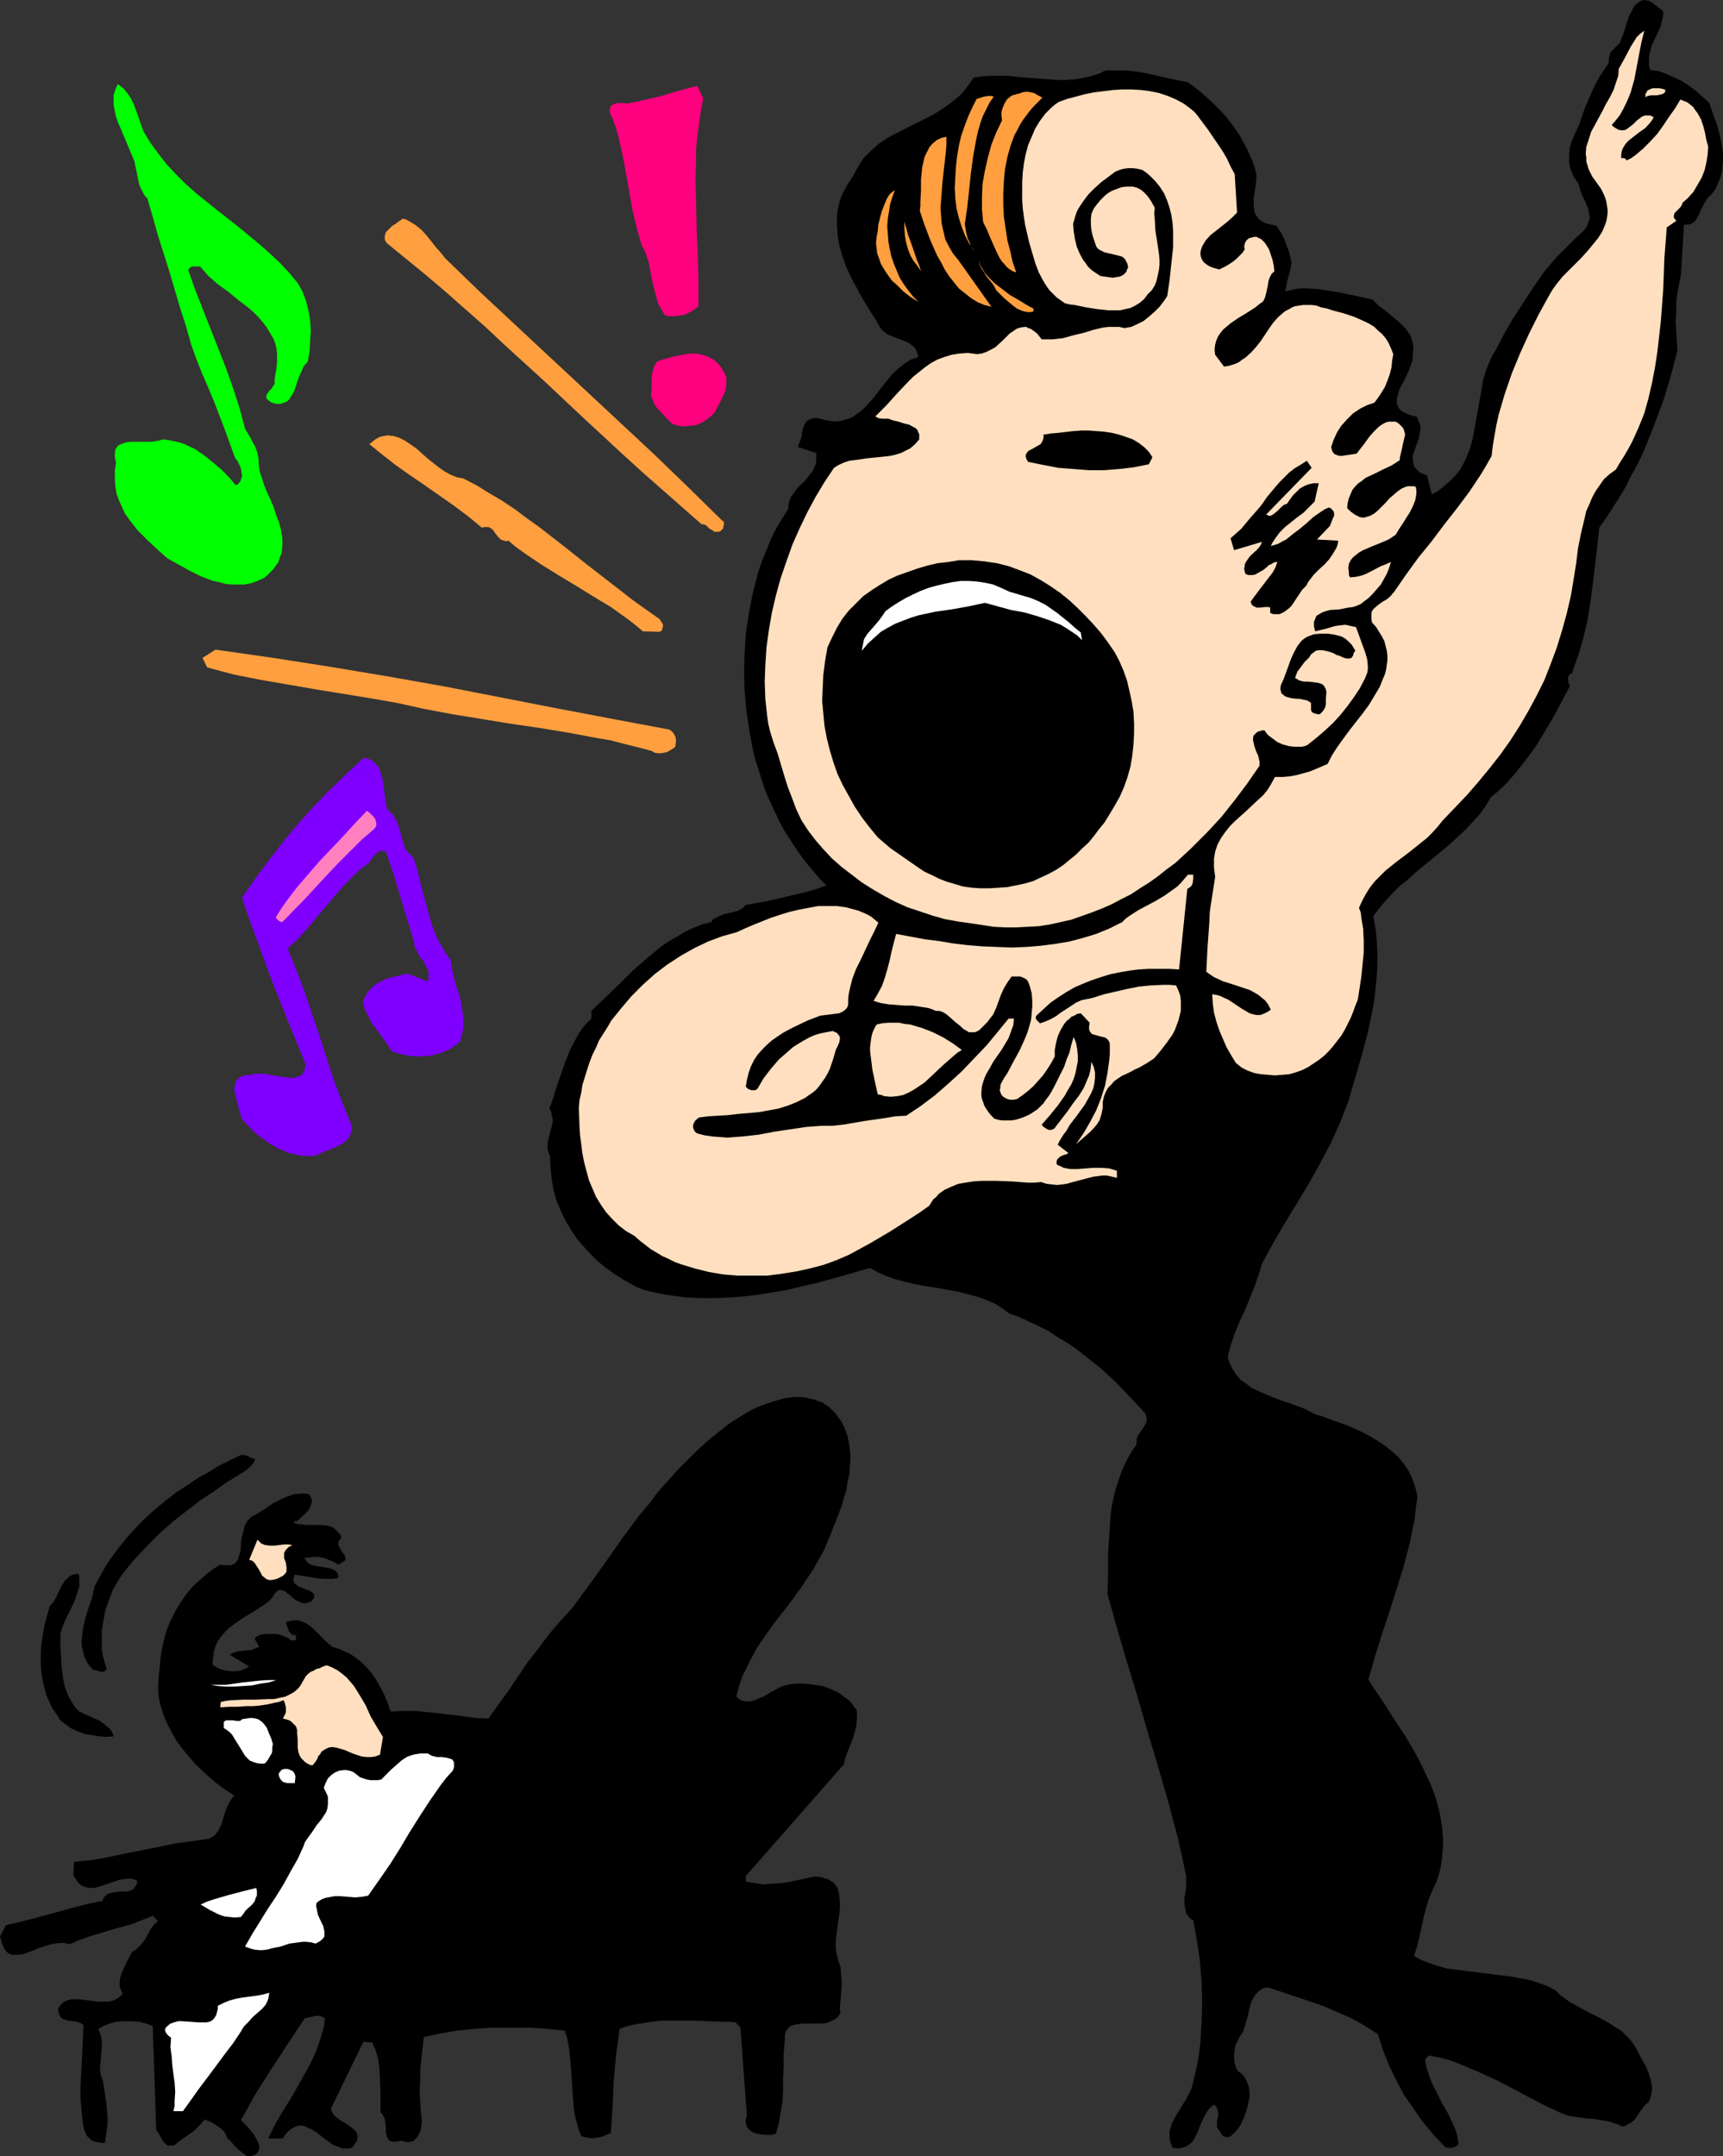 <?xml version="1.0" encoding="UTF-8" standalone="no"?>
<svg
   version="1.0"
   width="124.443mm"
   height="155.668mm"
   id="svg37"
   sodipodi:docname="Singer 20.wmf"
   xmlns:inkscape="http://www.inkscape.org/namespaces/inkscape"
   xmlns:sodipodi="http://sodipodi.sourceforge.net/DTD/sodipodi-0.dtd"
   xmlns="http://www.w3.org/2000/svg"
   xmlns:svg="http://www.w3.org/2000/svg">
  <rect width="100%" height="100%" fill="#333333" stroke="none"/>
  <sodipodi:namedview
     id="namedview37"
     pagecolor="#ffffff"
     bordercolor="#000000"
     borderopacity="0.25"
     inkscape:showpageshadow="2"
     inkscape:pageopacity="0.0"
     inkscape:pagecheckerboard="0"
     inkscape:deskcolor="#d1d1d1"
     inkscape:document-units="mm" />
  <defs
     id="defs1">
    <pattern
       id="WMFhbasepattern"
       patternUnits="userSpaceOnUse"
       width="6"
       height="6"
       x="0"
       y="0" />
  </defs>
  <path
     style="fill:#000000;fill-opacity:1;fill-rule:evenodd;stroke:none"
     d="m 458.865,74.817 -0.485,2.585 -0.485,2.585 -0.323,2.585 v 2.585 l -0.162,2.585 0.162,2.585 0.323,5.333 -1.777,6.787 -1.939,6.464 -2.262,6.14 -2.424,6.14 -1.293,3.07 -1.454,2.909 -1.616,2.909 -1.454,2.909 -1.616,2.747 -1.777,2.747 -1.777,2.747 -1.939,2.747 -1.131,10.18 -0.646,5.171 -0.646,5.009 -0.808,5.009 -1.131,4.848 -1.454,4.848 -0.808,2.262 -0.808,2.424 -0.646,0.323 -0.323,0.485 -0.162,0.485 v 0.323 l 0.162,0.97 0.323,0.97 -4.362,8.241 -2.424,4.04 -2.424,4.04 -2.747,3.717 -2.908,3.717 -1.454,1.616 -1.616,1.778 -1.777,1.616 -1.777,1.454 -1.454,2.424 -1.616,2.262 -1.939,2.101 -1.939,2.101 -2.1,1.939 -2.262,2.101 -9.21,7.595 -2.1,1.939 -2.262,1.778 -2.1,2.101 -1.777,1.939 -1.777,2.101 -1.616,2.101 0.646,3.393 0.323,3.393 0.162,3.232 v 3.232 l -0.162,3.232 -0.323,3.07 -0.323,3.07 -0.485,2.909 -1.293,6.14 -1.616,6.14 -1.777,6.14 -0.969,3.232 -0.969,3.393 -1.131,2.909 -1.131,2.909 -2.585,5.656 -2.908,5.494 -3.07,5.494 -3.231,5.333 -3.231,5.333 -3.231,5.494 -3.07,5.656 -0.969,3.232 -1.131,3.232 -2.585,6.302 -1.454,3.07 -1.293,3.232 -1.131,3.232 -0.808,3.232 0.646,1.778 0.808,1.616 0.969,1.454 1.131,1.293 1.454,0.97 1.454,1.131 1.616,0.808 1.777,0.808 3.555,1.454 3.716,1.293 3.555,1.293 1.616,0.808 1.616,0.808 2.1,0.646 2.1,0.808 4.524,1.616 2.262,0.97 2.1,0.97 2.1,1.131 2.1,1.293 1.939,1.293 1.777,1.454 1.777,1.616 1.454,1.778 1.293,1.939 0.969,2.101 0.808,2.262 0.323,1.293 0.323,1.293 -0.485,3.07 -0.323,3.232 -0.646,3.07 -0.646,3.232 -1.616,6.14 -1.939,6.302 -1.939,6.14 -2.1,6.302 -1.939,6.14 -1.777,6.302 1.939,3.07 2.1,3.07 1.939,3.07 4.201,6.464 1.939,3.232 1.777,3.232 1.616,3.393 1.616,3.393 1.293,3.555 0.969,3.717 0.323,1.616 0.323,1.939 0.162,1.778 0.162,1.939 v 1.939 l -0.162,1.939 -0.162,1.939 -0.323,1.939 -0.485,1.939 -0.646,2.101 -1.131,2.262 -0.969,2.424 -0.808,2.585 -0.646,2.585 -1.131,5.171 -0.646,2.585 -0.808,2.585 2.1,1.131 2.1,0.808 2.424,0.808 2.262,0.646 2.585,0.323 2.424,0.323 10.341,1.293 2.585,0.323 2.585,0.485 2.424,0.485 2.424,0.808 2.262,0.808 2.1,1.131 1.131,1.131 1.293,0.97 1.293,0.97 1.454,0.808 2.908,1.616 2.908,1.454 3.07,1.616 2.747,1.778 1.293,0.808 1.131,1.131 1.131,1.131 0.969,1.293 1.131,1.939 0.969,1.939 1.131,1.939 0.808,1.939 0.646,1.939 0.162,0.97 0.162,0.97 v 0.97 l -0.162,0.97 -0.323,1.131 -0.323,0.97 -0.969,0.808 -0.808,0.97 -1.454,2.101 -0.646,0.97 -0.969,0.808 -1.131,0.646 -0.646,0.323 -0.808,0.162 -0.808,-0.485 -0.969,-0.323 -1.939,-0.646 -2.1,-0.323 -2.1,-0.323 -2.1,-0.162 -2.262,-0.323 -2.1,-0.323 -1.939,-0.646 -4.524,-2.101 -4.362,-2.262 -2.1,-1.131 -2.1,-1.131 -4.362,-2.262 -4.524,-2.101 -4.524,-1.939 -2.424,-0.97 -2.262,-0.808 -2.585,-0.646 -2.585,-0.485 -0.969,0.97 0.162,1.616 0.485,1.616 0.485,1.454 0.485,1.454 1.454,2.909 1.454,2.909 1.616,2.747 1.293,2.747 0.646,1.454 0.485,1.454 0.323,1.454 0.162,1.454 -0.808,0.646 -1.131,0.323 h -0.969 l -0.646,-0.162 -0.323,-0.323 -3.07,-3.232 -2.908,-3.555 -2.585,-3.717 -2.585,-3.717 -2.1,-4.04 -1.939,-4.04 -0.808,-2.101 -0.808,-1.939 -0.646,-2.101 -0.646,-2.101 -1.777,-1.131 -1.777,-1.131 -3.716,-2.101 -3.716,-1.616 -3.716,-1.616 -3.716,-1.293 -3.878,-1.293 -7.755,-2.585 -1.131,0.162 -0.808,0.485 -0.808,0.646 -0.646,0.646 -0.485,0.808 -0.485,0.808 -0.646,2.101 -0.485,2.262 -0.646,2.101 -0.323,1.131 -0.323,0.97 -0.646,0.97 -0.485,0.808 -0.485,0.97 -0.485,0.97 -0.162,1.131 -0.162,1.293 v 1.293 l 0.162,1.131 0.323,1.131 0.485,0.97 0.646,0.485 0.485,0.323 0.808,0.97 0.646,1.293 0.485,1.293 0.162,1.454 v 1.454 l -0.323,1.454 -0.323,1.454 -0.808,2.424 -0.485,0.97 -0.485,1.131 -0.646,0.97 -0.646,0.808 -0.808,0.808 -0.808,0.646 -0.808,0.162 -0.646,-0.162 -0.485,-0.162 -0.323,-0.485 -0.646,-0.97 -0.646,-0.97 v -0.808 -0.808 l 0.323,-1.616 v -0.808 l -0.162,-0.646 -0.323,-0.808 -0.646,-0.646 -0.808,0.646 -0.808,0.808 -0.485,0.808 -0.646,1.131 -0.969,2.101 -0.808,2.101 -0.485,0.97 -0.485,0.97 -0.646,0.808 -0.808,0.646 -0.808,0.485 -0.969,0.323 -1.131,0.162 -0.808,-0.162 h -0.646 l -0.485,-1.293 -0.323,-1.131 v -1.131 -0.97 l 0.323,-1.131 0.323,-1.131 1.131,-2.101 1.293,-2.101 1.293,-2.101 1.131,-2.101 0.485,-1.131 0.323,-1.131 0.646,-2.747 0.646,-2.909 0.485,-2.909 0.323,-2.747 0.323,-5.656 0.162,-5.656 -0.162,-5.494 -0.485,-5.656 -0.808,-5.333 -0.969,-5.494 -0.808,-0.485 -0.646,-0.808 -0.485,-0.646 -0.162,-0.808 -0.162,-0.808 -0.162,-0.808 v -1.778 l 0.323,-1.778 0.162,-1.778 v -1.616 -0.808 l -0.162,-0.808 -2.1,-9.534 -2.585,-9.695 -2.747,-9.534 -2.908,-9.695 -2.747,-9.534 -2.908,-9.534 -2.747,-9.372 -2.585,-9.211 0.162,-5.494 v -5.333 l 0.323,-5.171 0.162,-2.585 0.162,-2.585 0.323,-2.585 0.485,-2.424 0.646,-2.585 0.808,-2.424 0.808,-2.424 1.131,-2.424 1.293,-2.424 1.616,-2.424 v -0.646 -0.485 l 0.162,-0.646 0.162,-0.485 0.646,-0.97 0.646,-0.97 0.646,-0.97 0.485,-0.97 v -0.485 -0.646 l -0.162,-0.485 -0.162,-0.646 -4.039,-4.363 -4.039,-4.201 -4.201,-3.878 -2.262,-1.778 -2.262,-1.778 -2.262,-1.778 -2.424,-1.616 -2.424,-1.454 -2.424,-1.616 -2.585,-1.293 -2.747,-1.293 -2.747,-1.293 -2.747,-0.97 -1.939,-1.454 -2.1,-1.293 -2.262,-0.97 -2.262,-0.808 -2.424,-0.646 -2.424,-0.646 -5.17,-0.97 -5.009,-0.808 -2.585,-0.485 -2.585,-0.646 -2.424,-0.646 -2.262,-0.808 -2.262,-0.97 -2.262,-1.293 -7.271,2.101 -7.594,2.101 -3.716,0.808 -3.878,0.97 -3.878,0.646 -3.878,0.646 -4.039,0.485 -3.878,0.323 -3.878,0.162 h -4.039 l -3.878,-0.162 -4.039,-0.485 -3.878,-0.646 -4.039,-0.97 -2.585,-1.131 -2.585,-1.454 -2.585,-1.616 -2.262,-1.616 -2.262,-1.778 -2.1,-2.101 -1.939,-2.101 -1.939,-2.262 -1.616,-2.424 -1.454,-2.424 -1.293,-2.747 -1.131,-2.747 -0.808,-2.909 -0.485,-2.909 -0.323,-3.07 -0.162,-3.232 -0.323,-0.808 -0.323,-0.97 v -0.808 -0.808 l 0.323,-1.616 0.808,-3.07 0.323,-1.616 -0.162,-0.808 -0.162,-0.808 -0.162,-0.808 -0.485,-0.808 1.131,-3.07 0.969,-3.232 1.131,-3.232 1.131,-3.232 1.293,-3.232 0.808,-1.616 0.808,-1.454 0.808,-1.454 0.969,-1.454 1.131,-1.293 1.293,-1.293 v -2.101 l 3.716,-3.555 3.716,-3.555 3.716,-3.717 3.878,-3.393 1.939,-1.616 1.939,-1.616 2.1,-1.454 2.262,-1.293 2.1,-1.293 2.424,-1.131 2.424,-0.97 2.585,-0.646 0.323,-0.646 0.485,-0.323 1.293,-0.646 1.131,-0.485 1.454,-0.323 1.293,-0.323 1.293,-0.323 1.131,-0.646 0.485,-0.485 0.485,-0.485 5.655,-0.97 5.493,-1.293 5.493,-1.293 2.747,-0.808 2.585,-0.97 -1.939,-1.939 -1.616,-1.939 -1.777,-2.101 -1.616,-2.101 -1.454,-2.101 -1.454,-2.262 -1.454,-2.262 -1.293,-2.262 -1.131,-2.424 -1.131,-2.424 -1.131,-2.424 -0.969,-2.424 -0.808,-2.585 -0.808,-2.585 -0.808,-2.424 -0.646,-2.585 -0.969,-5.333 -0.808,-5.333 -0.485,-5.332 -0.162,-5.333 0.162,-5.333 0.323,-5.332 0.808,-5.171 0.969,-5.171 0.808,-3.232 0.808,-3.07 0.969,-2.909 1.293,-3.07 1.131,-2.909 1.454,-2.909 1.616,-2.747 1.777,-2.747 v -1.131 l 0.323,-1.131 0.323,-0.97 0.646,-0.808 1.293,-1.778 1.616,-1.454 1.454,-1.778 0.646,-0.808 0.485,-0.808 0.485,-1.131 0.323,-0.97 v -1.131 -1.293 l -5.009,-1.616 0.485,-1.454 0.485,-1.293 0.162,-1.293 0.323,-1.293 0.485,-1.131 0.323,-0.485 0.485,-0.323 0.485,-0.323 0.646,-0.162 0.646,-0.162 h 0.808 l 1.293,0.323 1.293,0.323 1.131,0.162 1.131,0.162 1.131,-0.162 0.969,-0.162 0.969,-0.323 0.969,-0.323 0.808,-0.323 0.808,-0.646 1.616,-1.131 1.454,-1.454 1.454,-1.616 2.747,-3.555 1.293,-1.616 1.454,-1.778 1.616,-1.454 1.616,-1.293 1.777,-1.131 0.969,-0.323 0.969,-0.323 -0.162,-0.97 -0.323,-0.808 -0.323,-0.646 -0.485,-0.485 -0.646,-0.485 -0.646,-0.485 -1.454,-0.646 -1.777,-0.646 -1.616,-0.646 -0.808,-0.323 -0.646,-0.485 -0.646,-0.485 -0.646,-0.646 -1.293,-2.262 -1.454,-2.262 -2.908,-4.848 -2.747,-5.171 -1.131,-2.585 -0.969,-2.747 -0.808,-2.747 -0.485,-2.747 -0.162,-2.747 v -1.454 -1.293 l 0.162,-1.454 0.323,-1.293 0.323,-1.454 0.485,-1.293 0.646,-1.293 0.808,-1.454 0.808,-1.293 0.969,-1.454 0.646,-1.293 0.646,-1.131 0.808,-1.293 0.646,-0.97 0.969,-0.97 0.969,-0.97 1.939,-1.778 2.1,-1.454 2.262,-1.293 9.694,-4.848 2.262,-1.293 2.262,-1.454 2.1,-1.616 2.1,-1.778 0.969,-1.131 0.808,-1.131 0.808,-1.131 0.808,-1.131 2.262,-0.323 2.262,-0.162 h 2.424 2.262 l 4.686,0.485 4.524,0.323 4.524,0.323 h 2.262 l 2.262,-0.162 2.1,-0.323 2.262,-0.485 2.1,-0.646 2.1,-0.97 h 2.908 2.747 l 2.908,0.323 2.747,0.485 5.655,1.293 5.493,1.131 3.231,2.424 3.07,2.747 2.908,2.909 1.293,1.454 1.293,1.616 1.131,1.616 1.131,1.616 0.969,1.778 0.969,1.778 0.808,1.778 0.808,1.778 0.646,1.939 0.485,1.939 -0.162,1.939 -0.646,4.363 v 1.131 0.97 l 0.162,0.97 0.162,0.97 0.485,0.808 0.646,0.808 0.808,0.646 0.969,0.485 1.293,0.323 0.808,0.162 0.808,0.162 0.646,0.97 0.808,1.131 0.646,1.293 0.485,1.293 0.969,2.585 0.646,2.747 -0.323,1.939 -0.485,1.778 -0.485,1.939 -0.162,1.131 -0.323,1.131 1.454,-0.323 1.454,-0.323 1.454,-0.162 h 1.454 l 3.07,0.162 3.07,0.485 3.07,0.485 3.07,0.646 2.908,0.646 2.908,0.646 0.808,0.808 0.808,0.808 1.939,1.454 1.939,1.616 1.939,1.616 0.808,0.808 0.808,0.808 0.646,0.97 0.646,0.97 0.323,0.97 0.323,1.131 0.162,1.131 -0.162,1.293 v 1.131 l -0.162,1.293 -0.485,1.293 -0.485,1.293 -1.293,2.747 -1.293,2.424 -0.323,1.293 -0.323,1.131 v 1.131 0.485 l 0.323,0.485 0.162,0.485 0.323,0.323 0.485,0.485 0.485,0.323 0.646,0.323 0.808,0.323 0.969,0.323 0.969,0.162 0.485,0.485 0.162,0.646 0.485,0.97 0.162,1.131 -0.162,0.97 -0.162,1.131 -0.323,1.131 -0.808,2.262 -0.323,0.97 -0.323,1.131 v 1.131 l 0.162,0.97 0.323,0.97 0.323,0.323 0.485,0.485 0.485,0.485 0.485,0.323 0.808,0.323 0.808,0.323 1.293,5.171 1.454,-0.808 1.293,-0.97 1.131,-0.97 1.131,-0.97 0.969,-0.97 0.969,-1.131 0.808,-0.97 0.646,-1.131 1.131,-2.424 0.969,-2.424 0.646,-2.424 0.485,-2.747 0.485,-2.585 0.485,-2.747 0.969,-5.332 0.485,-2.909 0.808,-2.585 1.131,-2.747 0.646,-1.293 0.808,-1.293 2.262,-4.363 2.424,-4.201 2.747,-4.201 2.747,-4.201 2.908,-4.201 3.231,-3.878 1.777,-1.778 1.777,-1.778 1.777,-1.778 1.939,-1.778 0.808,-0.808 0.485,-0.808 0.323,-0.97 0.323,-0.808 0.162,-0.646 -0.162,-0.808 -0.323,-1.616 -0.646,-1.616 -0.808,-1.616 -0.646,-1.616 -0.485,-1.778 -0.646,-0.97 -0.646,-0.97 -0.485,-1.131 -0.323,-0.808 -0.323,-1.131 -0.162,-0.97 v -1.939 l 0.162,-2.101 0.646,-1.939 0.808,-1.939 0.969,-1.939 1.616,-4.686 0.969,-2.262 0.969,-2.262 0.969,-2.101 1.131,-2.101 1.293,-1.939 1.293,-1.939 v -0.97 l 0.162,-0.808 0.162,-0.808 0.485,-0.646 1.131,-1.131 1.131,-1.131 0.323,-1.131 0.485,-0.97 0.808,-2.585 0.808,-2.585 0.646,-1.131 0.485,-0.97 0.646,-0.97 0.808,-0.646 0.808,-0.485 L 449.009,0 l 0.485,0.162 h 0.485 l 0.646,0.323 0.485,0.323 1.293,0.97 0.808,0.646 0.808,0.646 v 0.97 l -0.162,1.131 -0.323,0.808 -0.162,1.131 -0.808,1.778 -0.969,1.939 -0.808,1.939 -0.485,1.939 -0.162,0.97 v 1.131 1.131 l 0.323,1.131 2.262,0.323 2.262,0.808 2.1,0.97 2.1,0.97 1.939,1.293 1.939,1.454 1.777,1.616 1.777,1.616 0.969,2.909 1.131,3.07 0.808,3.07 0.323,1.616 0.323,1.778 0.162,1.616 v 1.616 l -0.162,1.778 -0.162,1.454 -0.485,1.616 -0.646,1.616 -0.646,1.454 -1.131,1.454 -0.646,0.485 -0.485,0.646 -0.808,1.293 -0.646,1.293 -0.646,1.454 -0.646,1.131 -0.323,0.646 -0.485,0.485 -0.485,0.323 -0.646,0.323 h -0.808 l -0.808,0.162 z"
     id="path1" />
  <path
     style="fill:#ffdfbf;fill-opacity:1;fill-rule:evenodd;stroke:none"
     d="m 454.664,24.562 -0.162,0.485 -0.162,0.323 -0.646,0.323 -0.646,0.162 -0.808,0.162 h -1.616 l -0.808,0.162 -0.646,0.323 v -0.646 -0.323 l 0.323,-0.323 0.162,-0.485 0.646,-0.323 0.808,-0.323 h 0.969 0.808 l 0.969,0.162 z"
     id="path2" />
  <path
     style="fill:#ffdfbf;fill-opacity:1;fill-rule:evenodd;stroke:none"
     d="m 337.04,47.508 0.646,10.503 -1.293,1.293 -1.454,1.293 -3.07,2.424 -1.454,1.131 -1.293,1.454 -0.485,0.808 -0.485,0.808 -0.323,0.97 -0.162,0.97 0.162,0.97 0.323,0.808 0.485,0.646 0.808,0.646 0.808,0.485 0.808,0.323 1.777,0.485 1.939,-0.97 1.777,-1.131 0.969,-0.808 0.808,-0.808 0.808,-0.808 0.646,-0.97 -0.162,-0.808 0.162,-0.646 0.162,-0.485 0.323,-0.485 0.323,-0.323 0.485,-0.323 0.646,-0.162 0.646,-0.162 h 0.646 l 0.646,0.323 0.646,0.323 0.485,0.485 0.485,0.485 0.323,0.485 0.808,1.293 0.485,1.454 0.485,1.454 0.323,1.616 0.162,1.454 -0.323,0.323 -0.485,0.485 -0.485,0.97 -0.323,0.97 -0.162,1.131 -0.485,2.262 -0.323,1.131 -0.485,0.97 -1.131,0.808 -0.969,0.808 -2.262,1.454 -2.424,1.454 -2.1,1.454 -0.969,0.808 -0.969,0.808 -0.808,0.97 -0.646,0.97 -0.485,1.131 -0.323,1.131 -0.162,1.293 0.162,1.454 2.424,3.232 1.131,-0.162 1.131,-0.323 0.969,-0.323 0.969,-0.485 0.808,-0.646 0.808,-0.485 1.616,-1.454 1.293,-1.454 1.293,-1.616 2.262,-3.393 1.131,-1.616 1.293,-1.454 1.454,-1.293 0.646,-0.485 0.969,-0.485 0.808,-0.485 0.808,-0.323 1.131,-0.162 0.969,-0.162 h 1.131 1.293 l 1.293,0.162 1.293,0.485 1.616,0.323 1.454,0.485 3.07,0.808 2.908,0.97 1.454,0.646 1.454,0.646 1.293,0.646 1.293,0.808 0.969,0.97 1.131,0.97 0.969,1.131 0.808,1.293 0.646,1.454 0.646,1.616 -0.323,1.778 -0.162,1.777 -0.485,1.939 -0.646,1.778 -0.646,1.616 -0.969,1.616 -0.969,1.454 -0.969,1.293 -0.969,0.323 -0.969,0.323 -0.969,0.485 -0.969,0.485 -1.939,1.293 -1.616,1.616 -1.616,1.778 -1.131,1.778 -0.969,2.101 -0.323,0.97 -0.323,0.97 0.162,0.646 0.162,0.485 0.323,0.485 0.323,0.323 0.485,0.162 0.323,0.162 0.969,0.162 0.969,-0.162 1.131,-0.162 1.131,-0.162 0.969,-0.162 1.131,-1.454 1.131,-1.454 1.131,-1.616 1.293,-1.454 1.293,-1.293 0.646,-0.485 0.808,-0.485 0.646,-0.323 0.808,-0.162 h 0.969 0.808 l 0.808,0.485 0.646,0.646 0.485,0.485 0.323,0.646 0.162,0.646 0.162,0.646 -0.323,1.293 -0.323,1.454 -0.162,0.808 -0.162,0.646 -0.323,1.454 -0.162,0.646 v 0.646 l -2.262,1.454 -2.424,1.131 -2.262,1.131 -2.424,1.131 -0.969,0.808 -0.969,0.646 -0.808,0.808 -0.808,0.97 -0.485,1.131 -0.485,1.131 -0.323,1.293 -0.162,1.454 0.808,0.808 0.646,0.485 0.646,0.485 0.646,0.323 0.646,0.323 0.646,0.162 h 0.646 l 0.485,-0.162 1.131,-0.323 1.131,-0.646 0.969,-0.808 1.131,-1.131 0.969,-0.97 0.969,-1.131 1.131,-0.97 1.131,-0.97 1.131,-0.808 1.131,-0.485 0.646,-0.162 h 0.646 0.808 l 0.646,0.162 0.162,0.97 v 0.97 l -0.162,0.97 -0.162,0.808 -0.646,1.616 -0.808,1.616 -1.939,3.07 -0.969,1.454 -0.969,1.616 -0.969,0.646 -0.969,0.646 -2.262,0.97 -2.424,0.97 -2.262,0.97 -1.131,0.646 -0.808,0.646 -0.808,0.646 -0.646,0.808 -0.485,0.97 -0.162,1.131 0.162,1.293 v 0.646 l 0.323,0.646 1.616,-0.162 1.454,-0.323 1.293,-0.485 1.293,-0.646 2.747,-1.454 1.293,-0.485 1.454,-0.646 -0.485,1.616 -0.646,1.616 -0.808,1.454 -0.808,1.454 -1.131,1.293 -1.131,1.293 -1.131,1.131 -1.293,0.97 -0.808,0.646 -1.131,0.485 -0.969,0.323 -1.293,0.162 -2.424,0.485 -2.585,0.162 -1.131,0.323 -0.969,0.323 -0.808,0.485 -0.808,0.485 -0.323,0.808 -0.323,0.808 v 0.646 0.646 l 0.162,0.646 0.162,0.646 2.747,-0.646 2.747,-0.808 1.293,-0.162 1.454,-0.162 1.454,0.323 1.454,0.323 1.293,3.555 0.646,1.778 0.646,1.778 0.485,1.778 0.162,1.778 v 0.808 l -0.162,0.97 -0.323,0.808 -0.323,0.808 -1.454,2.747 -1.616,2.424 -1.777,2.424 -1.939,2.424 -1.939,2.101 -2.262,2.101 -2.262,1.939 -2.424,1.939 -0.808,0.323 -0.808,0.162 h -1.777 l -1.616,-0.162 -1.777,-0.485 -1.454,-0.646 -1.293,-0.97 -1.293,-0.97 -0.969,-1.293 -0.969,0.162 -0.969,0.323 -0.485,0.485 -0.485,0.485 -0.162,0.646 v 0.646 l 0.162,0.646 0.162,0.808 0.485,1.454 0.646,1.454 0.162,0.808 0.162,0.646 v 0.485 0.646 l -3.231,4.686 -3.393,4.525 -3.716,4.686 -4.039,4.363 -4.201,4.201 -2.262,2.101 -2.1,1.939 -2.424,1.778 -2.424,1.939 -2.262,1.616 -2.585,1.616 -2.424,1.616 -2.585,1.293 -2.747,1.454 -2.585,1.131 -2.908,1.131 -2.747,0.97 -2.747,0.97 -2.908,0.646 -2.908,0.646 -3.07,0.485 -3.07,0.162 -2.908,0.162 h -3.231 l -3.07,-0.162 -3.231,-0.485 -3.231,-0.485 -3.393,-0.485 -3.555,-0.646 -3.393,-0.97 -3.393,-1.131 -3.393,-1.131 -3.231,-1.454 -3.07,-1.616 -3.07,-1.778 -3.07,-1.939 -2.747,-2.101 -2.747,-2.101 -2.585,-2.262 -2.424,-2.585 -2.1,-2.424 -2.1,-2.747 -1.777,-2.747 -1.454,-3.07 -1.131,-3.07 -1.131,-2.909 -0.969,-3.07 -1.777,-5.979 -1.131,-3.07 -0.969,-3.07 -0.485,-2.101 -0.323,-2.262 -0.485,-4.525 -0.162,-4.686 0.162,-4.525 0.323,-4.848 0.646,-4.686 0.808,-4.686 1.131,-4.848 1.293,-4.686 1.616,-4.686 1.616,-4.525 1.939,-4.363 2.1,-4.363 2.262,-4.201 2.424,-4.04 2.585,-3.878 1.293,-0.808 1.454,-0.646 1.454,-0.485 1.454,-0.162 3.231,-0.485 1.616,-0.162 1.616,-0.162 3.07,-0.323 1.454,-0.323 1.616,-0.485 1.293,-0.646 1.293,-0.646 1.293,-1.131 1.131,-1.293 v -0.808 -0.646 l -0.323,-0.646 -0.162,-0.485 -0.485,-0.485 -0.646,-0.323 -1.131,-0.646 -1.454,-0.323 -1.454,-0.485 -1.454,-0.323 -1.293,-0.485 h -0.808 -0.969 l -0.969,-0.162 -0.323,-0.162 -0.485,-0.323 3.07,-3.07 2.908,-3.232 2.908,-3.07 1.454,-1.454 1.616,-1.293 1.616,-1.293 1.616,-1.131 1.777,-0.97 1.777,-0.646 2.1,-0.646 2.1,-0.323 2.262,-0.162 1.293,0.162 1.293,0.162 1.293,-0.162 1.293,-0.485 1.293,-0.646 1.131,-0.646 1.939,-1.778 1.939,-1.939 0.969,-0.646 0.969,-0.646 0.969,-0.323 1.131,-0.162 h 0.485 l 0.485,0.323 0.646,0.162 0.485,0.323 0.646,0.485 0.646,0.485 0.646,0.808 0.646,0.808 h 1.454 1.616 l 1.293,-0.162 1.454,-0.162 2.908,-0.808 2.747,-0.646 2.585,-0.808 2.747,-0.646 1.454,-0.162 h 1.454 1.454 l 1.454,0.323 0.808,-0.162 0.969,-0.162 1.777,-0.808 1.616,-0.808 1.616,-1.293 1.454,-1.293 1.293,-1.293 1.131,-1.454 0.969,-1.454 0.646,-4.363 0.485,-4.525 0.485,-4.525 v -2.262 -2.101 l -0.162,-2.262 -0.323,-2.101 -0.485,-1.939 -0.646,-1.939 -0.808,-1.939 -1.131,-1.778 -1.293,-1.616 -1.616,-1.616 -0.969,-0.808 -0.969,-0.646 -1.293,-0.323 -1.293,-0.162 h -1.293 l -1.293,0.162 -1.131,0.323 -1.131,0.485 -1.939,1.454 -1.939,1.454 -1.777,1.616 -1.616,1.616 -1.454,1.939 -1.293,1.939 -0.485,0.97 -0.323,0.97 -0.323,1.131 -0.323,1.131 0.162,1.939 0.323,2.101 0.485,2.101 0.808,1.939 0.969,1.778 0.646,0.808 0.646,0.97 0.646,0.646 0.808,0.646 0.969,0.646 0.969,0.646 2.262,0.323 1.131,0.162 0.969,-0.162 0.969,-0.162 0.969,-0.485 0.323,-0.323 0.485,-0.485 0.162,-0.646 0.323,-0.485 -0.162,-0.97 -0.323,-0.646 -0.323,-0.646 -0.485,-0.485 -0.485,-0.323 -0.646,-0.162 -1.293,-0.323 -2.747,-0.646 -0.646,-0.323 -0.646,-0.323 -0.485,-0.323 -0.485,-0.646 -0.969,-2.909 -0.323,-1.454 -0.162,-1.616 v -1.454 l 0.162,-1.454 0.646,-1.454 0.485,-0.646 0.485,-0.646 0.808,-0.97 1.131,-1.131 0.969,-0.808 1.131,-0.646 1.293,-0.485 1.293,-0.485 1.454,-0.162 h 1.616 l 1.131,0.323 0.969,0.485 0.808,0.646 0.808,0.808 0.646,0.808 0.646,0.97 0.969,1.778 -0.162,1.454 0.162,1.616 0.162,3.07 0.485,3.07 0.485,3.232 0.162,1.616 v 1.454 l -0.162,1.454 -0.323,1.454 -0.323,1.454 -0.485,1.293 -0.808,1.293 -1.131,1.131 -0.969,1.293 -1.131,0.97 -1.293,0.808 -1.293,0.646 -1.454,0.323 -1.454,0.323 h -1.454 -1.616 l -3.07,-0.323 -3.07,-0.485 -3.07,-0.646 -1.454,-0.162 -1.293,-0.323 -1.131,-0.808 -1.131,-0.808 -0.969,-0.97 -0.969,-0.97 -0.808,-1.131 -0.808,-1.293 -1.293,-2.424 -0.969,-2.585 -0.808,-2.747 -0.808,-2.747 -0.646,-2.747 -0.485,-2.101 -0.323,-2.101 -0.323,-2.424 -0.162,-2.262 V 52.032 49.608 l 0.162,-2.585 0.323,-2.585 0.485,-2.424 0.646,-2.424 0.969,-2.262 0.969,-2.262 1.293,-2.101 1.454,-1.939 1.777,-1.778 0.969,-0.808 0.969,-0.646 2.262,-0.808 2.424,-0.646 2.424,-0.646 2.424,-0.485 2.585,-0.323 2.585,-0.323 2.585,-0.162 h 2.585 l 2.585,0.162 2.424,0.323 2.424,0.485 2.424,0.808 2.262,0.97 2.1,1.131 1.939,1.454 0.969,0.808 0.808,0.97 2.908,3.878 2.747,4.04 1.293,1.939 1.131,1.939 0.969,2.101 z"
     id="path3" />
  <path
     style="fill:#ff9f3f;fill-opacity:1;fill-rule:evenodd;stroke:none"
     d="m 284.529,26.663 -1.131,1.131 -1.131,1.131 -1.131,1.293 -0.969,1.293 -0.969,1.293 -0.808,1.293 -0.646,1.293 -0.808,1.454 -1.131,3.07 -0.808,2.909 -0.646,3.232 -0.323,3.393 -0.162,3.232 v 3.232 l 0.162,3.232 0.485,3.232 0.485,3.232 0.808,3.07 0.646,2.909 0.969,2.747 -0.969,-0.323 -0.808,-0.485 -0.808,-0.646 -0.646,-0.808 -0.646,-0.646 -0.646,-0.97 -0.969,-1.939 -1.777,-4.04 -0.808,-1.939 -0.969,-1.939 -0.323,-3.393 v -3.555 l 0.162,-3.555 0.646,-3.555 0.808,-3.555 0.969,-3.555 1.293,-3.232 1.616,-3.393 -0.162,-1.131 v -1.131 l 0.323,-1.131 0.485,-1.131 0.646,-1.131 0.969,-0.808 0.485,-0.323 0.646,-0.162 0.485,-0.162 0.808,-0.162 0.808,-0.323 0.808,-0.162 h 0.808 l 0.808,0.162 0.808,0.162 0.808,0.485 z"
     id="path4" />
  <path
     style="fill:#ff007f;fill-opacity:1;fill-rule:evenodd;stroke:none"
     d="m 191.948,26.824 -0.646,3.555 -0.485,3.393 -0.485,3.555 -0.323,3.555 v 3.717 l -0.162,3.555 0.162,7.272 0.162,7.272 0.323,7.11 0.162,6.948 v 3.393 3.393 l -0.969,0.808 -0.969,0.646 -0.969,0.485 -1.131,0.485 -1.131,0.162 -1.293,0.162 h -1.293 l -1.293,-0.162 -0.646,-0.97 -0.646,-1.131 -0.646,-1.131 -0.323,-1.131 -0.646,-2.424 -0.646,-2.585 -0.485,-2.585 -0.485,-2.585 -0.808,-2.424 -0.485,-1.131 -0.646,-1.131 -0.646,-2.262 -0.646,-2.262 -1.131,-4.686 -0.808,-4.525 -0.808,-4.525 -0.808,-4.686 -0.969,-4.363 -0.485,-2.262 -0.646,-2.262 -0.808,-2.262 -0.969,-2.262 v -0.485 l 0.162,-0.485 v -0.323 l 0.162,-0.323 0.646,-0.485 0.646,-0.162 0.646,-0.162 h 1.777 l 0.646,0.162 2.424,-0.485 2.262,-0.485 4.847,-1.131 4.686,-1.454 5.009,-1.293 z"
     id="path5" />
  <path
     style="fill:#ff9f3f;fill-opacity:1;fill-rule:evenodd;stroke:none"
     d="m 271.28,26.339 -1.131,1.616 -0.969,1.939 -0.969,1.939 -0.646,1.939 -0.646,2.262 -0.485,2.262 -0.808,4.525 -0.646,4.848 -0.485,4.686 -0.485,4.525 -0.323,2.101 -0.323,2.101 0.323,2.101 0.485,1.939 0.485,0.97 0.323,0.97 0.646,0.808 0.485,0.808 -1.454,-2.101 -1.131,-2.101 -0.969,-2.424 -0.808,-2.585 -0.646,-2.585 -0.323,-2.747 -0.162,-2.909 0.162,-2.909 0.162,-2.747 0.323,-2.909 0.485,-2.909 0.646,-2.747 0.969,-2.747 0.969,-2.585 1.131,-2.424 1.131,-2.262 2.1,-0.646 1.293,-0.162 h 0.485 z"
     id="path6" />
  <path
     style="fill:#00ff00;fill-opacity:1;fill-rule:evenodd;stroke:none"
     d="m 39.1,35.712 1.939,3.232 2.262,3.07 2.262,2.909 2.585,2.747 2.585,2.585 2.747,2.424 5.817,4.686 5.978,4.686 5.655,4.686 2.747,2.424 2.747,2.585 2.424,2.585 2.424,2.909 0.646,1.131 0.646,1.131 0.485,1.293 0.485,1.293 0.646,2.585 0.485,2.747 0.162,2.909 -0.162,2.747 -0.162,2.909 -0.485,2.747 -0.646,0.646 -0.646,0.808 -0.323,0.97 -0.485,0.97 -0.808,2.101 -0.646,2.101 -0.485,0.97 -0.485,0.808 -0.485,0.808 -0.646,0.646 -0.808,0.323 -0.969,0.323 h -1.131 l -0.646,-0.162 -0.646,-0.162 -0.646,-0.485 -0.485,-0.323 -0.323,-0.485 v -0.323 -0.323 l 0.162,-0.323 0.485,-0.808 0.808,-0.808 0.485,-0.808 0.323,-0.323 v -0.485 -0.485 -0.485 l 0.485,-2.909 0.162,-1.454 v -1.293 -1.454 l -0.162,-1.293 -0.323,-1.293 -0.485,-1.293 -0.969,-1.616 -0.969,-1.616 -1.131,-1.454 -1.131,-1.293 -1.293,-1.293 -1.293,-1.131 -2.747,-2.101 -2.747,-2.262 -2.908,-2.101 -2.585,-2.262 -1.131,-1.293 -1.131,-1.293 h -0.969 -0.808 -0.485 l -0.646,0.485 -0.323,0.485 1.939,5.494 2.1,5.333 4.201,10.665 2.1,5.333 1.939,5.494 1.777,5.494 1.454,5.494 1.454,2.424 0.646,1.293 0.646,1.131 0.485,1.293 0.323,1.293 0.162,1.131 v 1.293 l 0.323,1.939 0.646,1.939 0.646,1.939 0.808,1.939 0.969,2.101 0.808,1.939 0.646,2.101 0.808,2.101 0.485,1.939 0.323,2.101 v 1.939 l -0.162,1.939 -0.323,0.808 -0.323,0.97 -0.323,0.97 -0.646,0.808 -0.646,0.97 -0.808,0.808 -0.808,0.808 -0.969,0.808 -1.777,0.808 -1.777,0.646 -1.777,0.323 h -1.777 -1.777 l -1.616,-0.162 -1.777,-0.485 -1.616,-0.323 -1.777,-0.646 -1.616,-0.646 -3.231,-1.616 -2.908,-1.616 -1.454,-0.808 -1.454,-0.808 -2.747,-2.424 -2.747,-2.585 -2.747,-2.747 -1.131,-1.454 -1.131,-1.454 -1.131,-1.616 -0.808,-1.778 -0.808,-1.778 -0.646,-1.778 -0.323,-1.939 -0.162,-2.101 v -2.262 l 0.323,-2.262 -0.162,-0.646 -0.162,-0.808 v -0.646 -0.485 l 0.162,-0.97 0.485,-0.808 0.646,-0.485 0.808,-0.323 0.969,-0.323 1.131,-0.162 h 4.686 1.131 l 1.131,-0.162 0.969,-0.162 0.969,-0.323 1.454,0.162 1.616,0.323 1.454,0.323 1.454,0.485 1.293,0.646 1.454,0.646 2.585,1.778 2.424,1.939 2.262,1.939 2.1,2.101 1.777,2.101 0.646,-0.162 0.323,-0.485 0.323,-0.323 0.162,-0.485 0.323,-0.97 -0.162,-0.97 -0.162,-1.131 -0.485,-1.131 -0.485,-0.97 -0.646,-0.808 -2.747,-7.595 -2.908,-7.595 -1.616,-3.878 -1.616,-3.717 -1.616,-4.04 -1.454,-4.04 -1.454,-5.171 L 49.118,83.866 46.21,74.009 43.14,64.313 41.686,59.142 40.231,54.133 39.585,53.487 39.1,52.679 38.616,51.709 38.131,50.74 37.646,48.801 37.485,47.831 37.323,47.023 37,45.569 36.677,43.953 35.384,40.883 34.092,37.812 32.799,34.742 32.153,33.288 31.668,31.833 31.345,30.379 31.022,28.763 v -1.454 -1.454 l 0.485,-1.454 0.646,-1.454 0.646,0.485 0.808,0.646 1.131,1.293 0.969,1.454 0.808,1.616 0.646,1.778 0.646,1.778 z"
     id="path7" />
  <path
     style="fill:#ff9f3f;fill-opacity:1;fill-rule:evenodd;stroke:none"
     d="m 258.354,37.328 v 2.101 l -0.162,2.101 -0.485,4.201 -0.485,4.525 -0.323,4.363 -0.162,2.101 0.162,2.262 0.162,2.101 0.485,2.101 0.485,2.101 0.969,1.939 1.131,1.939 1.454,1.778 9.048,12.766 -1.939,-0.485 -1.939,-0.808 -1.777,-1.131 -1.616,-1.293 -1.616,-1.293 -1.293,-1.616 -1.293,-1.616 -1.293,-1.939 -0.969,-1.939 -1.131,-1.939 -1.777,-4.04 -1.616,-4.201 -1.293,-3.878 0.162,-1.293 V 54.941 l 0.162,-2.909 v -3.07 l 0.323,-3.232 0.323,-1.454 0.323,-1.454 0.646,-1.293 0.646,-1.293 0.808,-0.97 1.131,-0.97 1.293,-0.646 0.646,-0.162 z"
     id="path8" />
  <path
     style="fill:#ff9f3f;fill-opacity:1;fill-rule:evenodd;stroke:none"
     d="m 244.297,51.871 -0.646,1.778 -0.646,1.939 -0.323,2.101 -0.323,1.939 -0.162,2.101 0.162,2.101 0.162,2.101 0.323,1.939 0.485,2.101 0.646,1.939 0.808,1.939 0.808,1.939 1.131,1.778 1.293,1.778 1.293,1.616 1.454,1.454 -2.1,-1.293 -2.1,-1.616 -1.939,-1.939 -1.131,-0.97 -0.808,-1.131 -0.808,-1.131 -0.808,-1.293 -0.646,-1.131 -0.485,-1.454 -0.485,-1.293 -0.162,-1.454 -0.162,-1.454 0.162,-1.616 0.323,-1.616 0.162,-1.778 0.485,-1.939 0.485,-1.778 0.646,-1.616 0.646,-1.616 0.485,-0.808 0.485,-0.646 0.646,-0.485 z"
     id="path9" />
  <path
     style="fill:#ff9f3f;fill-opacity:1;fill-rule:evenodd;stroke:none"
     d="m 251.406,74.009 -0.969,-1.454 -1.131,-1.454 -0.808,-1.454 -0.646,-1.616 -0.485,-1.778 -0.323,-1.778 -0.162,-1.939 v -2.101 l 0.969,3.555 1.293,3.555 1.131,3.393 0.646,1.454 z"
     id="path10" />
  <path
     style="fill:#ff9f3f;fill-opacity:1;fill-rule:evenodd;stroke:none"
     d="m 121.502,70.454 9.533,9.211 9.533,8.888 19.066,17.775 18.904,17.613 9.371,9.049 9.21,9.049 0.323,0.162 0.162,0.323 v 0.808 l -0.162,0.323 v 0.485 l -0.485,0.485 -0.323,0.323 -0.485,0.162 h -0.323 -0.808 l -0.646,-0.485 -0.646,-0.323 -0.646,-0.646 -0.646,-0.485 -0.969,-0.162 -5.332,-4.686 -5.332,-4.686 -5.332,-4.686 -5.493,-5.009 -10.664,-9.857 -10.825,-10.18 -10.825,-9.857 -5.332,-5.009 -5.332,-4.686 -5.493,-4.848 -5.332,-4.525 -5.332,-4.363 -5.17,-4.201 -0.485,-0.646 -0.162,-0.485 v -0.646 -0.323 l 0.162,-0.485 0.162,-0.485 0.808,-0.808 0.808,-0.808 0.969,-0.646 1.131,-0.808 0.969,-0.646 0.969,0.323 0.808,0.485 0.808,0.485 0.808,0.485 1.616,1.293 1.454,1.616 2.585,3.232 1.293,1.454 z"
     id="path11" />
  <path
     style="fill:#ff9f3f;fill-opacity:1;fill-rule:evenodd;stroke:none"
     d="m 282.105,84.189 v 0.808 l -0.808,0.162 h -0.808 l -0.808,-0.162 -0.646,-0.162 -1.454,-0.646 -1.293,-0.97 -2.262,-1.939 -1.131,-1.131 -0.969,-0.97 -0.485,-0.97 -0.646,-0.97 -1.616,-1.939 -0.646,-1.131 -0.646,-0.97 -0.485,-0.97 -0.162,-1.131 0.323,1.293 0.646,0.97 0.646,1.131 0.808,0.97 0.969,0.97 0.808,0.808 2.1,1.616 2.1,1.616 2.262,1.293 2.1,1.293 1.131,0.646 z"
     id="path12" />
  <path
     style="fill:#ff007f;fill-opacity:1;fill-rule:evenodd;stroke:none"
     d="m 197.926,102.126 0.323,0.646 v 0.808 1.454 l -0.162,1.293 -0.485,1.293 -1.293,2.585 -1.293,2.424 -0.969,0.97 -1.293,0.97 -1.293,0.808 -1.454,0.646 -1.616,0.162 -1.616,0.162 -1.616,-0.162 -1.616,-0.485 -0.969,-0.97 -0.969,-0.97 -1.454,-1.616 -0.808,-0.808 -0.646,-0.97 -0.485,-1.131 -0.485,-1.293 0.162,-2.424 v -2.585 l 0.162,-1.131 0.323,-1.293 0.485,-1.131 0.646,-0.808 2.585,-0.808 2.585,-0.646 2.585,-0.485 1.293,-0.162 h 1.293 l 1.131,0.162 1.131,0.323 1.131,0.323 1.131,0.646 0.969,0.646 0.969,0.97 0.808,1.131 z"
     id="path13" />
  <path
     style="fill:#000000;fill-opacity:1;fill-rule:evenodd;stroke:none"
     d="m 314.581,124.748 -0.969,1.939 -4.039,0.808 -4.039,0.485 -4.201,0.323 h -4.201 l -4.039,-0.323 -4.201,-0.323 -4.201,-0.808 -4.039,-0.808 -0.485,-0.808 -0.162,-0.646 v -0.485 l 0.162,-0.323 0.323,-0.485 0.323,-0.323 0.969,-0.485 1.131,-0.646 1.131,-0.646 0.323,-0.485 0.323,-0.646 0.162,-0.646 v -0.808 l 1.939,-0.323 1.939,-0.162 4.201,-0.485 2.262,-0.162 h 2.1 l 2.1,0.162 2.1,0.162 2.1,0.323 1.939,0.485 1.939,0.646 1.777,0.646 1.616,0.97 1.454,1.131 1.293,1.293 z"
     id="path14" />
  <path
     style="fill:#000000;fill-opacity:1;fill-rule:evenodd;stroke:none"
     d="m 345.603,140.423 0.485,0.162 0.323,0.162 h 0.323 l 0.485,-0.162 0.646,-0.485 0.808,-0.646 0.646,-0.646 0.646,-0.646 0.646,-0.485 0.646,-0.162 1.616,-2.262 0.969,-0.97 0.969,-0.97 1.131,-0.646 1.131,-0.485 1.454,-0.323 h 0.808 0.646 l -1.131,5.009 -1.616,1.616 -1.454,1.454 -1.777,1.293 -1.616,1.293 -1.616,1.293 -1.454,1.454 -1.293,1.778 -0.646,0.97 -0.485,0.97 1.131,-0.323 0.969,-0.323 1.131,-0.646 0.969,-0.485 1.777,-1.454 1.939,-1.454 1.939,-1.616 1.777,-1.616 2.1,-1.454 0.969,-0.646 1.131,-0.485 0.485,0.162 0.323,0.323 0.485,0.485 0.162,0.646 v 0.646 l -0.323,0.646 -0.323,0.808 -0.485,1.293 -3.555,3.717 5.817,0.323 -0.162,0.97 -0.323,0.97 -0.485,0.808 -0.485,0.808 -0.969,1.454 -1.293,1.454 -1.454,1.293 -1.454,1.454 -1.131,1.454 -0.485,0.646 -0.485,0.97 -1.131,1.131 -1.939,2.909 -0.969,1.454 -0.646,0.646 -0.646,0.485 -0.646,0.485 -0.646,0.323 -0.646,0.323 h -0.969 -0.808 l -0.808,-0.323 v -1.454 l -0.485,-0.162 h -0.808 l -1.616,0.162 h -0.808 l -0.646,-0.323 -0.323,-0.162 -0.323,-0.323 -0.162,-0.323 -0.162,-0.485 0.808,-1.131 0.969,-1.293 0.969,-1.293 2.1,-2.747 1.131,-1.454 0.808,-1.454 0.485,-1.454 h -0.485 l -0.485,0.162 -0.808,0.485 -0.485,0.162 -0.485,0.485 -0.969,0.808 -1.131,0.646 -1.131,0.646 -0.646,0.162 h -0.646 -0.646 l -0.808,-0.323 -0.162,-0.646 -0.162,-0.808 0.162,-0.646 v -0.485 l 0.323,-0.646 0.323,-0.485 0.808,-1.131 1.939,-1.778 0.808,-0.97 0.323,-0.646 0.162,-0.485 -7.594,2.262 -0.969,-3.232 1.454,-1.293 1.454,-1.293 2.424,-2.909 2.424,-2.747 1.131,-1.454 0.969,-1.454 2.424,-2.909 1.131,-1.293 1.293,-1.293 1.293,-1.293 1.454,-1.131 1.616,-0.97 1.777,-1.131 1.293,1.939 z"
     id="path15" />
  <path
     style="fill:#ff9f3f;fill-opacity:1;fill-rule:evenodd;stroke:none"
     d="m 126.511,130.566 3.716,1.939 3.393,2.101 3.555,2.101 3.393,2.262 3.231,2.424 3.393,2.424 6.463,5.009 6.301,5.009 6.463,5.009 6.463,5.009 3.393,2.424 3.231,2.262 0.485,0.323 0.323,0.485 0.323,0.485 0.323,0.485 v 0.646 l -0.162,0.646 -0.162,0.485 -0.646,0.323 -4.524,-0.162 -2.1,-1.778 -2.1,-1.616 -4.524,-3.232 -4.847,-2.909 -4.686,-2.909 -4.847,-2.909 -4.686,-2.909 -4.524,-3.07 -2.262,-1.616 -2.1,-1.778 -0.646,0.162 -0.485,-0.162 -0.646,-0.162 -0.323,-0.162 -0.808,-0.808 -0.646,-0.808 -0.646,-0.97 -0.808,-0.646 -0.485,-0.162 h -0.485 -0.646 l -0.646,0.162 -3.716,-3.07 -3.878,-2.909 -8.079,-5.656 -4.039,-2.747 -3.878,-2.747 -3.716,-2.909 -3.393,-2.747 0.808,-0.646 0.808,-0.646 0.808,-0.485 0.808,-0.323 0.969,-0.162 0.808,-0.162 0.808,0.162 h 0.646 l 1.616,0.485 1.616,0.808 1.454,0.97 1.616,1.131 1.454,1.293 1.616,1.454 3.07,2.424 1.616,1.131 1.777,0.97 1.616,0.646 0.969,0.162 z"
     id="path16" />
  <path
     style="fill:#000000;fill-opacity:1;fill-rule:evenodd;stroke:none"
     d="m 304.24,177.912 1.293,2.424 1.131,2.585 0.969,2.747 0.646,2.747 0.646,2.909 0.485,2.909 0.162,3.07 v 2.909 l -0.162,2.909 -0.323,3.07 -0.485,2.909 -0.808,2.909 -0.969,2.747 -1.131,2.585 -1.454,2.585 -1.454,2.424 -1.293,2.101 -1.454,1.778 -1.454,1.939 -1.454,1.778 -1.777,1.616 -1.616,1.616 -1.777,1.454 -1.777,1.454 -1.939,1.293 -2.1,1.131 -2.1,0.97 -2.1,0.97 -2.262,0.646 -2.262,0.485 -2.424,0.485 -2.424,0.162 -2.424,0.162 h -2.585 l -2.262,-0.162 -2.424,-0.323 -2.1,-0.646 -2.262,-0.646 -2.1,-0.808 -1.939,-0.97 -2.1,-0.97 -1.939,-1.293 -3.716,-2.585 -3.716,-2.585 -3.393,-2.909 -2.262,-2.747 -2.1,-2.747 -1.939,-2.909 -1.616,-2.909 -1.616,-2.909 -1.454,-3.07 -1.131,-3.232 -0.969,-3.232 -0.808,-3.232 -0.646,-3.393 -0.323,-3.393 -0.323,-3.555 0.162,-3.555 0.162,-3.555 0.485,-3.717 0.646,-3.717 1.293,-2.747 1.293,-2.585 1.454,-2.424 1.777,-2.262 1.939,-1.939 1.939,-1.939 2.262,-1.616 2.262,-1.454 2.424,-1.454 2.424,-1.131 2.747,-0.97 2.747,-0.97 2.747,-0.808 2.747,-0.646 2.908,-0.323 2.908,-0.485 h 3.555 l 3.555,0.323 3.231,0.485 3.231,0.808 3.07,1.131 2.908,1.131 2.908,1.616 2.585,1.616 2.585,1.778 2.585,2.101 2.262,2.101 2.262,2.262 2.1,2.262 2.1,2.424 1.777,2.424 z"
     id="path17" />
  <path
     style="fill:#ffffff;fill-opacity:1;fill-rule:evenodd;stroke:none"
     d="m 281.459,163.207 1.939,0.808 1.939,0.97 1.616,1.131 1.616,1.131 3.231,2.585 1.616,1.454 1.616,1.293 0.323,2.101 -1.293,-1.293 -1.454,-0.97 -1.454,-0.97 -1.616,-0.97 -1.616,-0.646 -1.616,-0.646 -3.393,-1.131 -3.393,-0.97 -3.555,-0.646 -3.555,-0.97 -3.555,-0.97 -4.524,0.97 -4.524,0.808 -4.524,0.646 -2.262,0.485 -2.262,0.485 -2.1,0.646 -2.1,0.808 -2.1,0.808 -2.1,1.131 -1.939,1.131 -1.777,1.616 -1.777,1.616 -1.616,1.939 0.162,-0.97 0.162,-0.808 0.162,-0.808 0.162,-0.646 0.808,-1.293 0.969,-1.131 2.1,-2.424 0.969,-1.293 0.969,-1.454 1.777,-1.293 1.777,-1.131 1.939,-1.131 1.939,-0.97 2.1,-0.97 2.1,-0.808 2.262,-0.646 2.1,-0.485 2.262,-0.485 2.262,-0.323 h 2.262 l 2.262,0.162 2.1,0.323 2.262,0.485 2.262,0.97 2.1,0.97 z"
     id="path18" />
  <path
     style="fill:#000000;fill-opacity:1;fill-rule:evenodd;stroke:none"
     d="m 370,177.589 -0.323,0.323 -0.162,0.323 -0.162,0.646 -0.323,0.485 -0.162,0.162 -0.485,0.162 h -0.646 l -0.808,-0.162 -1.454,-0.646 -0.646,-0.162 -0.808,-0.485 -1.454,-0.485 -1.454,-0.323 h -0.646 -0.646 l -0.646,0.162 -0.646,0.485 -0.646,0.485 -0.485,0.808 -1.293,1.293 -0.969,1.293 -0.485,0.646 -0.485,0.646 -0.323,0.808 -0.323,0.97 0.646,0.323 0.485,0.323 1.293,0.323 h 1.293 l 1.293,0.162 1.293,0.162 0.485,0.162 0.485,0.162 0.485,0.323 0.323,0.485 0.323,0.646 0.162,0.808 -0.162,1.616 v 1.616 l -0.162,0.808 -0.323,0.646 -0.485,0.646 -0.646,0.646 h -0.646 l -0.646,-0.162 -0.485,-0.162 -0.485,-0.323 -0.162,-0.485 v -0.646 -0.646 -0.646 l -0.485,-0.323 -0.485,-0.323 -1.454,-0.323 -0.646,-0.162 h -0.808 l -1.454,-0.162 -1.293,-0.323 -0.646,-0.323 -0.323,-0.323 -0.485,-0.323 -0.162,-0.646 -0.162,-0.646 0.162,-0.97 0.808,-1.778 0.646,-1.778 1.293,-3.555 0.808,-1.778 0.969,-1.778 0.485,-0.646 0.646,-0.808 0.808,-0.646 0.808,-0.485 1.777,-0.646 1.939,-0.162 h 1.939 l 1.939,0.323 1.777,0.485 0.808,0.485 0.646,0.485 0.646,0.646 0.646,0.646 0.485,0.808 z"
     id="path19" />
  <path
     style="fill:#ff9f3f;fill-opacity:1;fill-rule:evenodd;stroke:none"
     d="m 182.738,199.08 0.485,0.323 0.485,0.485 0.323,0.485 0.323,0.646 0.162,0.646 v 0.646 l -0.162,1.454 -0.646,0.485 -0.808,0.485 -0.808,0.485 -0.808,0.162 -0.808,0.162 h -0.808 l -0.969,-0.162 -0.808,-0.485 -3.716,-0.97 -3.878,-0.97 -3.716,-0.97 -3.878,-0.646 -7.755,-1.454 -7.917,-1.293 -7.755,-1.131 -7.917,-1.293 -7.917,-1.293 -7.755,-1.454 -7.271,-1.616 -7.432,-1.293 -14.865,-2.424 -7.432,-1.293 -7.594,-1.293 -7.271,-1.454 -3.716,-0.97 -3.555,-0.97 -1.293,-2.585 3.555,-2.262 15.834,2.262 15.511,2.424 15.511,2.585 15.511,2.747 30.699,5.979 15.349,2.909 z"
     id="path20" />
  <path
     style="fill:#7f00ff;fill-opacity:1;fill-rule:evenodd;stroke:none"
     d="m 105.83,221.057 0.808,0.646 0.646,0.646 0.485,0.808 0.485,0.808 0.646,1.778 0.485,1.778 0.485,1.778 0.646,1.778 0.323,0.808 0.646,0.808 0.646,0.646 0.808,0.808 1.131,3.717 0.808,3.555 1.939,7.11 0.969,3.555 1.293,3.393 0.808,1.616 0.969,1.616 0.969,1.616 1.131,1.616 0.485,2.747 0.646,2.747 0.808,2.747 0.808,2.585 0.485,2.747 0.162,1.293 0.162,1.454 v 1.454 l -0.162,1.454 -0.323,1.454 -0.485,1.616 -0.969,0.808 -0.969,0.646 -0.969,0.646 -1.131,0.485 -1.131,0.485 -1.131,0.323 -1.293,0.323 -1.131,0.162 -2.585,0.162 -2.424,-0.162 -2.424,-0.485 -2.262,-0.646 -1.131,-1.616 -1.131,-1.616 -2.262,-3.07 -1.131,-1.454 -0.808,-1.778 -0.969,-1.778 -0.646,-2.101 0.323,-0.97 0.485,-0.97 0.485,-0.808 0.485,-0.646 0.646,-0.646 0.646,-0.646 1.616,-0.97 1.616,-0.808 1.777,-0.485 2.1,-0.485 1.939,-0.485 5.493,2.101 0.323,-0.646 v -0.808 -0.646 -0.646 l -0.646,-1.293 -0.646,-1.293 -0.969,-1.131 -0.646,-1.293 -0.646,-1.293 -0.323,-0.646 v -0.808 l -1.939,-6.302 -3.716,-12.443 -2.1,-6.14 -0.323,-0.162 h -0.485 -0.485 -0.323 l -0.646,0.323 -0.646,0.646 -0.646,0.646 -0.485,0.808 -0.485,0.646 -0.485,0.485 -1.616,1.131 -1.454,1.293 -2.908,2.909 -2.585,2.909 -2.747,3.232 -2.585,3.07 -2.585,3.07 -2.585,2.909 -1.454,1.293 -1.293,1.293 2.424,5.979 2.262,5.979 4.039,11.958 3.878,11.958 2.262,5.979 2.424,5.979 0.162,0.97 v 0.97 l -0.323,0.808 -0.323,0.808 -0.485,0.646 -0.485,0.485 -0.646,0.485 -0.808,0.485 -1.616,0.808 -1.616,0.646 -1.777,0.646 -1.454,0.808 -1.454,0.162 h -1.616 l -1.616,-0.162 -1.454,-0.323 -1.454,-0.323 -1.454,-0.646 -1.293,-0.485 -1.293,-0.808 -1.293,-0.646 -1.293,-0.97 -2.424,-1.778 -2.1,-2.101 -1.939,-2.262 v -0.646 l -0.323,-0.97 -0.485,-1.778 -0.485,-1.939 -0.485,-1.939 v -0.808 l 0.162,-0.97 0.162,-0.646 0.485,-0.646 0.646,-0.646 0.808,-0.323 1.131,-0.323 h 0.646 0.646 l 0.969,-0.323 h 1.131 1.131 l 1.131,0.162 2.424,0.485 1.293,0.162 1.131,0.162 1.131,0.162 h 0.969 l 0.969,-0.162 0.808,-0.323 0.646,-0.323 0.485,-0.808 0.323,-0.485 v -0.485 l 0.162,-0.646 v -0.646 l -4.524,-10.988 -4.524,-11.311 -4.201,-11.473 -2.1,-5.656 -1.939,-5.817 3.555,-5.171 3.716,-5.009 3.878,-5.009 3.878,-4.686 4.201,-4.686 4.362,-4.525 4.686,-4.525 4.847,-4.525 1.293,0.162 0.808,0.485 0.808,0.485 0.646,0.646 0.646,0.808 0.323,0.97 0.323,0.97 0.323,0.97 0.323,2.262 0.323,2.262 0.323,2.101 0.162,1.131 z"
     id="path21" />
  <path
     style="fill:#ff7fbf;fill-opacity:1;fill-rule:evenodd;stroke:none"
     d="m 102.114,226.228 -3.393,2.909 -3.07,3.07 -3.231,3.232 -3.07,3.232 -5.978,6.464 -6.14,6.302 -0.323,0.162 h -0.162 l -0.646,-0.323 -0.485,-0.485 -0.323,-0.485 1.293,-2.101 1.454,-2.101 3.07,-4.04 3.07,-3.555 3.07,-3.555 6.463,-6.787 3.231,-3.555 3.231,-3.393 0.646,0.485 0.485,0.485 0.646,0.646 0.485,0.646 0.162,0.646 0.162,0.808 -0.162,0.646 z"
     id="path22" />
  <path
     style="fill:#ffdfbf;fill-opacity:1;fill-rule:evenodd;stroke:none"
     d="m 325.73,238.67 v 1.131 l -0.162,1.131 -0.162,0.485 -0.323,0.485 -0.485,0.323 -0.485,0.323 -2.262,21.976 -2.747,-0.162 h -2.747 -2.747 l -2.747,0.162 -2.585,0.323 -2.747,0.485 -2.424,0.485 -2.585,0.808 -2.424,0.808 -2.424,0.97 -2.262,0.97 -2.262,1.293 -2.262,1.454 -2.1,1.454 -1.939,1.778 -1.939,1.778 -0.162,0.323 v 0.323 l 0.162,0.485 0.485,0.485 0.485,0.485 1.454,-0.485 1.454,-0.646 1.454,-0.808 1.293,-0.97 2.747,-1.778 1.454,-0.97 1.454,-0.646 3.07,-0.646 3.07,-0.97 6.301,-1.454 3.231,-0.646 3.231,-0.323 3.555,-0.162 h 1.616 l 1.777,0.162 0.646,1.454 0.485,1.293 0.162,1.454 v 1.454 1.293 l -0.323,1.293 -0.323,1.293 -0.485,1.293 -0.485,1.293 -0.646,1.293 -1.616,2.262 -1.616,2.101 -1.777,2.101 -0.969,0.646 -0.969,0.646 -2.262,1.293 -1.131,0.485 -1.131,0.646 -2.424,1.131 -0.969,0.646 -1.131,0.808 -0.808,0.97 -0.808,0.808 -0.646,1.131 -0.485,1.293 -0.323,1.454 v 1.616 l -0.162,0.808 -0.162,0.808 -0.485,1.616 -0.808,1.293 -0.969,1.131 -1.131,1.131 -1.131,0.97 -2.424,2.101 2.1,-3.07 1.777,-3.07 1.616,-3.07 1.293,-3.232 1.131,-3.555 0.646,-3.393 0.485,-3.393 0.162,-1.778 v -1.939 -0.808 l -0.162,-0.646 -0.323,-0.485 -0.323,-0.323 -0.485,-0.323 -0.646,-0.162 -1.293,-0.323 -1.131,-0.323 -0.485,-0.162 -0.323,-0.323 -0.323,-0.485 -0.162,-0.485 v -0.808 l 0.162,-0.97 -2.424,-2.585 -0.969,0.162 -0.808,0.485 -0.808,0.323 -0.646,0.646 -0.646,0.485 -0.646,0.808 -0.969,1.616 -0.808,1.778 -0.485,1.939 -0.323,1.778 v 1.778 l -0.969,1.778 -1.131,1.778 -1.131,1.616 -1.293,1.454 -1.293,1.454 -1.454,1.293 -1.454,1.131 -1.616,1.131 -0.969,0.162 h -0.969 l -0.969,-0.323 -0.808,-0.485 -0.485,-0.485 -0.323,-0.808 -0.162,-0.485 0.162,-0.646 v -0.485 l 0.162,-0.646 0.808,-1.454 0.969,-1.454 1.616,-3.07 1.777,-3.232 1.454,-3.232 0.646,-1.616 0.485,-1.616 0.485,-1.778 0.162,-1.778 0.162,-1.778 v -1.778 l -0.162,-1.939 -0.485,-1.778 -0.323,-0.97 -0.323,-0.646 -0.485,-0.485 -0.646,-0.323 -0.808,-0.323 h -0.646 -0.808 -0.969 l -1.131,1.616 -0.969,1.616 -0.808,1.778 -0.646,1.778 -0.646,1.778 -0.808,1.778 -1.131,1.454 -0.485,0.646 -0.646,0.646 -0.485,0.485 -0.485,0.485 -0.485,0.485 -0.485,0.323 -0.808,0.323 h -0.808 -0.808 l -0.808,-0.485 -0.808,-0.485 -0.646,-0.646 -1.616,-1.293 -1.616,-1.454 -0.808,-0.646 -0.808,-0.485 -0.969,-0.323 h -0.969 l -1.131,-0.485 -0.969,-0.323 -2.1,-0.323 -2.1,-0.323 h -2.262 l -2.1,-0.162 -2.1,-0.162 -2.1,-0.323 -1.131,-0.323 -0.969,-0.323 1.131,-1.939 1.131,-2.101 0.808,-2.262 0.646,-2.262 0.646,-2.424 0.485,-2.262 0.646,-2.585 0.646,-2.424 7.755,1.454 3.878,0.485 3.878,0.646 4.039,0.485 4.039,0.323 3.878,0.162 4.039,0.162 4.039,-0.162 3.878,-0.323 3.878,-0.485 3.878,-0.646 3.716,-0.97 3.716,-1.131 3.555,-1.454 3.555,-1.778 0.969,-0.97 1.131,-0.808 2.262,-1.454 2.424,-1.293 2.424,-1.293 2.424,-1.454 2.262,-1.616 1.131,-0.808 0.969,-0.97 0.969,-1.131 0.969,-1.131 z"
     id="path23" />
  <path
     style="fill:#ffdfbf;fill-opacity:1;fill-rule:evenodd;stroke:none"
     d="m 239.773,251.759 -1.131,2.424 -1.293,2.585 -2.424,5.171 -1.293,2.585 -0.969,2.585 -0.646,2.585 -0.323,1.454 -0.162,1.293 v 0.97 0.646 l -0.162,0.646 -0.323,0.485 -0.485,0.485 -0.485,0.323 -0.969,0.485 -1.293,0.162 -1.293,0.162 -1.293,0.162 -1.293,0.162 -3.393,1.293 -3.393,1.616 -1.616,0.808 -1.777,0.97 -1.454,0.97 -1.616,1.131 -1.293,1.131 -1.293,1.293 -1.293,1.454 -0.969,1.454 -0.808,1.616 -0.646,1.778 -0.485,1.939 -0.323,1.939 0.323,0.323 0.323,0.323 0.485,0.162 0.485,0.162 h 0.323 0.485 l 0.485,-0.162 0.323,-0.323 1.616,-2.747 2.1,-2.747 2.1,-2.424 1.293,-1.131 1.293,-1.131 1.293,-1.131 1.293,-0.808 1.616,-0.97 1.454,-0.808 1.454,-0.646 1.616,-0.485 1.616,-0.323 1.777,-0.323 0.646,0.323 0.485,0.162 0.323,0.485 0.323,0.323 0.162,0.485 v 0.323 l -0.162,0.97 -0.485,1.131 -0.485,0.97 -0.323,1.131 -0.323,1.131 -0.485,1.454 -0.485,1.454 -0.646,1.293 -0.646,1.131 -0.808,1.131 -0.808,1.131 -0.808,0.97 -0.969,0.808 -0.969,0.646 -1.131,0.808 -2.262,1.131 -2.424,0.97 -2.585,0.808 -2.585,0.485 -2.747,0.485 -5.655,0.485 -2.747,0.323 -2.747,0.162 -2.585,0.162 -2.585,0.323 -0.646,0.485 -0.485,0.485 -0.323,0.646 -0.162,0.485 v 0.646 l 0.162,0.485 0.323,0.646 0.646,0.485 1.939,0.485 2.1,0.323 2.1,0.162 2.1,0.162 2.1,-0.162 2.1,-0.162 4.362,-0.485 4.201,-0.808 4.362,-0.646 4.362,-0.646 4.201,-0.323 h 3.07 l 2.908,-0.323 2.908,-0.485 2.747,-0.485 5.655,-0.808 2.908,-0.485 2.908,-0.162 1.939,-1.293 1.939,-1.293 3.878,-2.909 3.716,-3.232 3.716,-3.393 3.393,-3.555 3.393,-3.555 3.07,-3.717 2.908,-3.555 h 1.454 l -0.162,1.778 -0.646,1.778 -0.646,1.778 -0.969,1.616 -0.969,1.616 -1.131,1.616 -1.131,1.616 -0.969,1.778 -0.969,1.616 -0.646,1.616 -0.485,1.616 -0.162,1.778 v 0.808 l 0.162,0.97 0.323,0.808 0.323,0.97 0.485,0.808 0.646,0.97 0.808,0.97 0.808,0.808 1.131,0.323 1.131,0.162 h 1.131 1.131 l 1.131,-0.162 1.131,-0.323 0.969,-0.323 1.131,-0.485 0.969,-0.485 1.939,-1.293 0.808,-0.808 0.808,-0.808 0.646,-0.97 0.646,-0.808 0.646,-0.97 0.969,-1.778 0.969,-1.939 1.777,-3.555 0.646,-1.939 0.808,-1.939 0.485,-2.101 0.646,-2.101 0.646,1.616 0.323,1.778 0.162,1.616 v 1.616 l -0.323,1.616 -0.323,1.616 -0.485,1.616 -0.646,1.454 -0.969,1.616 -0.808,1.454 -1.939,2.747 -2.1,2.585 -2.262,2.585 0.323,0.485 0.485,0.323 0.485,0.323 0.646,0.323 h 0.485 l 0.646,-0.162 0.485,-0.323 0.323,-0.485 1.616,-2.101 1.616,-2.101 1.454,-2.101 1.616,-2.101 1.293,-2.101 0.969,-2.262 0.485,-1.131 0.323,-1.293 0.162,-1.131 0.162,-1.293 0.646,1.454 0.323,1.454 v 1.454 l -0.162,1.454 -0.323,1.454 -0.646,1.454 -0.808,1.454 -0.808,1.454 -2.1,2.909 -2.1,2.747 -0.808,1.454 -0.969,1.293 -0.808,1.293 -0.646,1.293 2.908,2.262 -0.485,0.323 -0.646,0.162 -1.131,0.485 -0.485,0.485 -0.323,0.323 -0.162,0.646 v 0.323 l 0.162,0.485 0.808,0.323 0.969,0.485 1.777,0.323 h 2.1 l 2.1,-0.162 2.1,-0.162 h 2.262 l 2.1,0.162 1.131,0.323 0.969,0.323 v 1.939 0 l -1.293,-0.323 -1.454,-0.323 h -1.293 l -1.131,0.162 -1.293,0.162 -1.293,0.323 -2.424,0.646 -2.424,0.646 -1.131,0.323 -1.293,0.162 -1.293,0.162 -1.454,-0.162 -1.454,-0.162 -1.454,-0.485 -1.777,0.162 h -1.939 l -4.201,-0.323 -4.201,-0.162 h -4.362 l -2.1,0.162 -2.1,0.323 -1.939,0.323 -1.939,0.808 -1.777,0.808 -1.616,1.131 -0.646,0.808 -0.808,0.646 -0.646,0.97 -0.485,0.808 -2.747,1.939 -2.747,1.778 -5.332,3.393 -5.493,3.232 -5.655,3.07 -3.393,1.454 -3.555,1.293 -3.716,0.97 -3.716,0.808 -4.039,0.646 -3.878,0.485 h -4.039 -4.039 l -3.878,-0.323 -3.878,-0.646 -3.878,-0.97 -3.716,-1.131 -1.777,-0.646 -1.616,-0.808 -1.777,-0.808 -1.616,-0.97 -1.616,-0.97 -1.454,-1.131 -1.454,-1.131 -1.454,-1.293 -2.262,-1.293 -2.1,-1.616 -1.777,-1.778 -1.616,-1.778 -1.454,-2.101 -1.293,-2.101 -0.969,-2.262 -0.969,-2.262 -0.646,-2.424 -0.646,-2.424 -0.485,-2.424 -0.323,-2.585 -0.323,-2.424 -0.162,-2.585 -0.162,-4.848 0.162,-2.101 0.485,-2.101 0.323,-2.101 0.646,-2.101 0.646,-2.101 0.646,-1.939 0.808,-2.101 0.969,-1.939 0.808,-1.939 1.131,-1.778 1.131,-1.778 1.131,-1.939 2.747,-3.393 2.747,-3.232 3.07,-3.07 3.231,-2.909 3.393,-2.585 3.716,-2.424 3.716,-2.101 3.716,-1.778 3.878,-1.454 4.039,-1.131 2.1,-0.97 2.262,-0.97 2.424,-0.97 2.424,-0.97 2.424,-0.808 2.585,-0.808 2.747,-0.646 2.585,-0.485 2.585,-0.485 h 2.585 2.585 l 2.424,0.323 2.424,0.646 1.131,0.323 1.131,0.485 1.131,0.485 1.131,0.646 0.969,0.808 z"
     id="path24" />
  <path
     style="fill:#ffdfbf;fill-opacity:1;fill-rule:evenodd;stroke:none"
     d="m 262.555,286.501 -1.293,0.808 -1.131,0.97 -2.585,2.262 -2.585,2.424 -2.585,2.424 -1.454,0.97 -1.454,0.97 -1.454,0.808 -1.454,0.646 -1.616,0.323 -1.777,0.162 -1.777,-0.162 -0.808,-0.323 -0.969,-0.162 -0.485,-2.101 -0.485,-2.262 -0.485,-2.262 -0.323,-2.585 -0.323,-2.585 v -1.131 l 0.162,-1.293 0.162,-1.293 0.323,-1.293 0.485,-1.131 0.646,-1.131 1.454,-0.323 1.616,-0.162 h 1.454 1.616 l 1.454,0.323 1.616,0.162 1.616,0.485 1.616,0.485 2.908,1.131 2.908,1.454 2.585,1.616 z"
     id="path25" />
  <path
     style="fill:#000000;fill-opacity:1;fill-rule:evenodd;stroke:none"
     d="m 230.402,389.273 0.808,2.101 0.485,2.101 0.323,2.101 0.162,2.262 -0.162,2.101 -0.162,2.262 -0.485,2.101 -0.323,2.262 -0.646,2.101 -0.646,2.262 -1.616,4.201 -1.616,4.04 -1.616,3.878 -1.454,2.585 -1.454,2.585 -1.616,2.424 -1.616,2.424 -3.393,4.686 -3.555,4.525 -3.393,4.686 -1.616,2.424 -1.454,2.585 -1.293,2.585 -1.293,2.585 -0.969,2.747 -0.808,3.07 0.808,0.646 0.808,0.485 0.969,0.162 h 0.969 l 0.969,-0.162 0.969,-0.323 0.969,-0.485 0.969,-0.323 2.1,-1.293 2.1,-1.131 1.131,-0.485 1.131,-0.323 0.969,-0.162 1.131,-0.162 h 2.585 l 2.585,0.323 2.424,0.323 2.1,0.808 2.1,0.97 0.969,0.646 0.808,0.646 0.969,0.646 0.808,0.808 0.646,0.97 0.808,0.97 0.162,0.97 v 1.131 l -0.162,2.101 -0.485,1.939 -0.485,1.778 -1.454,3.555 -0.646,1.778 -0.323,1.616 -26.821,30.541 v 1.454 l 2.424,0.485 2.424,0.323 2.262,-0.162 2.424,-0.162 2.262,-0.323 2.262,-0.485 2.262,-0.485 2.262,-0.485 h 1.131 l 0.969,0.162 0.969,0.323 0.808,0.162 0.646,0.485 0.646,0.323 0.485,0.485 0.323,0.485 0.485,0.646 0.162,0.646 0.323,1.454 0.162,1.616 v 1.778 l -0.162,1.778 -0.323,1.939 -0.485,3.878 -0.162,1.778 v 1.778 l 0.323,1.616 0.323,1.454 0.646,1.778 0.162,1.778 0.162,1.939 v 1.939 l -0.162,1.939 -0.162,1.939 -0.162,1.616 0.162,1.454 -0.323,0.485 -0.323,0.646 -0.969,0.646 -0.969,0.485 -1.131,0.485 -1.293,0.162 h -1.293 -2.585 -1.293 l -1.293,0.162 -1.131,0.162 -0.969,0.323 -0.808,0.646 -0.162,0.323 -0.323,0.485 -0.162,0.485 -0.162,0.646 v 0.646 0.808 l -0.323,3.555 v 3.393 l -0.162,3.393 v 3.232 l -0.162,3.07 -0.485,2.909 -0.485,2.909 -0.808,2.909 -1.293,0.323 h -1.454 l -1.616,-0.162 -1.454,-0.323 -0.646,-0.323 -0.485,-0.323 -0.485,-0.485 -0.485,-0.485 -0.162,-0.646 -0.162,-0.808 v -0.646 l 0.323,-0.97 -1.777,-24.077 -1.293,-1.454 -1.939,-0.162 h -2.1 l -3.878,-0.162 -4.201,-0.162 h -4.039 -4.039 l -3.878,0.485 -1.939,0.323 -1.939,0.323 -1.939,0.485 -1.777,0.646 -0.485,3.555 -0.485,3.393 -0.323,3.555 -0.323,3.555 -0.323,7.272 -0.485,7.11 -1.939,0.808 -0.969,0.323 -1.131,0.162 -0.969,0.162 -0.969,-0.162 -1.131,-0.162 -0.969,-0.323 -0.646,-1.616 -0.485,-1.778 -0.485,-1.778 -0.323,-1.778 -0.323,-3.555 -0.485,-7.433 -0.323,-3.717 -0.162,-1.778 -0.323,-1.778 -0.323,-1.778 -0.646,-1.778 -4.686,-0.485 -5.009,-0.323 h -5.009 -5.009 l -4.847,0.323 -4.847,0.485 -4.686,0.808 -2.262,0.485 -2.1,0.485 -0.646,5.979 -0.323,2.909 v 2.909 l -0.162,2.909 0.162,2.747 0.162,2.747 0.323,2.747 -0.162,1.131 -0.162,1.293 -0.485,1.131 -0.646,0.97 -0.808,0.808 -0.485,0.162 -0.485,0.162 h -0.485 -0.646 l -0.646,-0.162 -0.646,-0.162 -1.131,0.162 -0.808,0.162 -0.808,-0.162 -0.485,-0.162 -0.323,-0.485 -0.323,-0.485 -0.162,-0.646 -0.162,-0.646 v -0.646 -0.808 l -0.162,-1.454 -0.162,-0.808 -0.323,-0.646 -0.323,-0.646 -0.485,-0.485 v -4.686 l -0.162,-4.848 -0.162,-2.585 -0.323,-2.424 -0.646,-2.262 -0.485,-1.131 -0.485,-1.131 -2.424,-0.162 -8.886,18.26 0.323,0.808 0.485,0.808 0.646,0.646 0.808,0.646 1.616,0.97 1.616,1.131 0.646,0.485 0.485,0.485 0.485,0.646 0.162,0.646 v 0.646 l -0.162,0.808 -0.646,0.97 -0.323,0.485 -0.485,0.485 -0.646,0.162 h -0.646 -1.131 l -1.293,-0.485 -1.293,-0.485 -1.131,-0.808 -1.131,-0.808 -2.262,-1.778 -1.293,-0.808 -1.131,-0.485 -0.969,-0.485 -1.293,-0.162 -0.485,0.162 -0.646,0.162 -0.485,0.323 -0.646,0.323 -0.646,0.485 -0.485,0.485 -0.646,0.808 -0.485,0.808 H 73.192 l 0.969,-1.939 0.969,-1.939 2.262,-3.878 2.424,-3.878 2.262,-4.04 2.262,-4.04 0.969,-1.939 0.969,-2.101 0.808,-2.262 0.646,-2.101 0.646,-2.262 0.323,-2.262 -0.646,-0.485 -0.646,-0.323 h -0.485 -0.808 l -1.293,0.323 -1.616,0.323 -4.524,6.787 -4.524,6.948 -2.262,3.555 -2.262,3.555 -1.939,3.555 -1.939,3.393 0.808,0.808 0.969,0.97 1.616,1.939 0.646,1.131 0.646,1.131 0.323,1.131 v 0.646 l -0.162,0.646 -0.485,0.646 -0.646,0.485 -0.485,0.162 -0.646,0.162 h -0.646 l -0.485,-0.162 -0.646,-0.485 -0.485,-0.323 -1.131,-0.97 -1.131,-1.131 -0.808,-0.97 -0.485,-0.485 -0.485,-0.323 -0.323,-0.97 -0.485,-0.808 -0.808,-0.808 -0.808,-0.646 -1.777,-1.131 -1.939,-0.808 -1.131,1.293 -0.969,0.97 -0.969,0.97 -0.969,0.646 -2.1,1.454 -1.131,0.808 -1.131,0.97 h -0.646 -0.485 -0.485 l -0.323,-0.162 -0.646,-0.485 -0.485,-0.646 -0.808,-1.454 -0.485,-0.808 -0.485,-0.646 -0.969,-28.44 -1.777,-0.646 -1.939,-0.485 -2.1,-0.162 h -2.1 l -1.939,0.162 -1.939,0.485 -1.616,0.646 -0.808,0.485 -0.646,0.323 0.323,0.808 0.323,0.808 0.162,0.808 0.162,0.808 v 1.778 l -0.162,1.778 -0.162,1.939 -0.162,1.939 v 0.808 l 0.162,0.97 0.323,0.97 0.323,0.808 0.646,4.363 0.323,2.101 0.162,2.101 0.162,2.101 -0.162,2.101 -0.323,2.101 -0.323,2.101 -1.293,-0.162 -1.131,-0.162 -0.969,-0.323 -0.808,-0.646 -0.646,-0.646 -0.485,-0.97 -0.323,-0.97 -0.323,-1.293 -0.323,-3.555 -0.323,-3.393 v -3.232 l 0.162,-3.07 0.162,-3.232 0.162,-3.232 0.162,-3.555 0.162,-3.717 -0.323,-0.323 -0.485,-0.323 -1.131,-0.323 -1.131,-0.162 -1.131,-0.162 -1.131,-0.323 -0.323,-0.162 -0.485,-0.323 -0.323,-0.485 -0.162,-0.485 -0.162,-0.485 -0.162,-0.808 0.323,-0.646 0.323,-0.485 0.808,-0.808 0.969,-0.485 1.131,-0.323 h 1.131 1.131 l 2.585,0.323 2.585,0.323 h 1.293 1.293 l 1.131,-0.162 1.131,-0.485 0.969,-0.646 0.485,-0.485 0.323,-0.485 -0.323,-0.646 -0.323,-0.808 -0.162,-0.646 v -0.646 l 0.162,-1.454 0.485,-1.454 0.646,-1.454 0.646,-1.454 0.808,-1.454 0.646,-1.293 0.646,-0.323 0.646,-0.485 0.969,-0.97 0.808,-0.97 0.808,-1.131 0.646,-1.293 0.646,-1.131 0.808,-1.131 1.131,-0.97 -1.454,-1.454 -2.747,1.131 -2.908,1.131 -5.817,1.616 -5.817,1.778 -2.747,0.97 -2.585,1.131 -1.454,-0.323 h -1.454 l -1.293,0.162 -1.454,0.323 -3.07,0.97 -1.454,0.646 -1.293,0.485 -1.293,0.485 -1.293,0.162 H 3.878 3.231 L 2.747,533.251 2.262,532.928 1.777,532.604 1.454,532.12 1.131,531.635 0.808,530.988 0.485,530.18 0.323,529.372 0,528.403 l 1.616,-3.07 3.393,-0.808 3.231,-0.808 6.624,-1.778 6.463,-1.778 3.231,-0.808 3.393,-0.646 0.323,-0.808 0.485,-0.646 0.646,-0.485 0.646,-0.162 0.646,-0.162 0.808,-0.162 1.454,-0.162 h 1.616 l 0.646,-0.162 0.646,-0.162 0.646,-0.485 0.323,-0.485 0.485,-0.646 0.162,-0.97 -1.131,-0.485 -1.131,-0.162 -1.131,0.162 -1.293,0.162 -2.424,0.808 -2.424,0.808 -1.131,0.323 -1.131,0.323 h -1.131 l -0.969,-0.162 -0.969,-0.323 -0.969,-0.646 -0.485,-0.485 -0.323,-0.646 -0.485,-0.646 -0.323,-0.646 0.162,-3.555 4.686,-0.485 4.686,-0.808 4.524,-0.97 9.048,-1.778 4.524,-0.97 4.686,-0.646 4.686,-0.646 0.808,-0.485 0.808,-0.485 0.485,-0.646 0.485,-0.646 0.808,-1.616 0.969,-3.232 0.646,-1.778 0.808,-1.454 0.485,-0.808 0.646,-0.646 -2.262,-1.454 -2.262,-1.616 -2.1,-1.778 -1.939,-1.778 -2.1,-1.939 -1.777,-2.101 -1.777,-2.101 -1.616,-2.262 -1.293,-2.262 -1.293,-2.424 -0.969,-2.424 -0.808,-2.585 -0.485,-2.424 -0.162,-2.585 0.162,-2.747 0.323,-2.585 0.162,-2.262 0.323,-2.262 0.485,-2.101 0.485,-2.101 0.646,-1.939 0.808,-1.939 0.969,-1.939 0.969,-1.778 1.131,-1.778 1.131,-1.616 1.293,-1.616 1.454,-1.454 1.454,-1.293 1.616,-1.454 1.777,-1.293 1.777,-1.131 0.808,0.162 h 0.808 0.646 0.485 l 0.485,-0.162 0.485,-0.162 0.646,-0.485 0.485,-0.808 0.323,-0.97 0.323,-1.131 0.162,-1.131 v -1.293 l 0.162,-1.131 0.323,-1.293 0.323,-1.293 0.323,-1.131 0.646,-1.131 0.969,-0.97 0.485,-0.323 0.646,-0.323 1.616,-0.97 1.777,-1.131 1.616,-1.131 1.939,-0.97 1.777,-0.808 1.939,-0.646 1.939,-0.162 h 0.969 l 1.131,0.162 0.323,0.485 0.323,0.646 0.162,0.485 v 0.485 l -0.162,0.485 -0.162,0.646 -0.485,0.97 -0.808,0.97 -0.969,0.808 -0.808,0.808 -0.808,0.646 -0.323,-0.162 -0.162,0.162 -0.323,0.323 0.808,0.323 0.969,0.162 1.777,0.162 h 1.939 1.777 l 1.777,0.162 0.808,0.162 0.808,0.323 0.646,0.485 0.646,0.646 0.646,0.646 0.485,0.97 -0.485,0.646 -0.323,0.485 v 0.646 0.485 l 0.323,0.485 0.162,0.485 0.646,0.97 0.646,0.808 v 0.485 l 0.162,0.485 -0.162,0.323 -0.485,0.323 -0.646,0.485 -0.808,0.323 -0.969,-0.646 -1.131,-0.485 -1.131,-0.485 -1.131,-0.323 -1.131,-0.162 h -1.293 l -1.131,0.162 -1.293,0.162 0.485,0.646 0.485,0.646 0.485,0.323 0.808,0.323 1.454,0.323 1.454,0.162 1.616,0.323 0.646,0.162 0.646,0.323 0.485,0.323 0.485,0.485 0.162,0.485 0.162,0.808 -1.293,0.323 h -1.454 -1.454 l -1.616,-0.162 -3.07,-0.485 -3.07,-0.485 -0.323,0.808 v 0.808 l 0.162,0.646 0.485,0.323 0.485,0.485 0.646,0.323 1.293,0.485 1.293,0.485 0.485,0.323 0.485,0.323 0.323,0.485 v 0.323 l -0.162,0.646 -0.485,0.646 -0.808,0.485 -0.969,0.162 h -0.808 l -0.808,-0.323 -0.646,-0.323 -0.808,-0.485 -1.293,-1.131 -0.646,-0.485 -0.485,-0.485 -0.646,-0.162 -0.485,-0.162 h -0.646 l -0.485,0.323 -0.646,0.646 -0.323,0.485 -0.323,0.646 -0.969,0.97 -1.293,0.97 -2.747,1.778 -2.747,1.616 -2.747,1.939 -1.293,0.97 -1.131,1.131 -0.969,1.131 -0.969,1.293 -0.646,1.454 -0.485,1.616 -0.162,1.616 -0.162,0.97 0.162,0.97 1.131,0.646 1.131,0.485 1.293,0.323 1.293,0.162 h 1.293 l 1.293,-0.162 1.293,-0.485 1.131,-0.646 -5.332,-3.232 0.969,-0.485 0.969,-0.323 2.1,-0.323 2.1,-0.162 0.969,-0.485 0.969,-0.323 -1.293,-2.262 0.323,-0.323 0.485,-0.323 0.969,-0.485 1.293,-0.162 h 1.454 1.293 l 1.454,0.323 1.131,0.485 1.131,0.485 0.162,0.323 0.323,0.162 h 0.969 l 0.323,-0.162 v -0.485 -0.808 h -0.646 l -0.646,-0.323 -0.323,-0.323 -0.323,-0.485 -0.485,-1.293 -0.323,-1.131 1.131,-0.323 0.969,-0.162 h 0.808 l 0.969,0.162 0.808,0.323 0.808,0.323 1.616,1.131 1.293,1.293 1.454,1.454 1.454,1.454 1.454,1.131 1.616,0.485 1.454,0.646 1.454,0.646 1.293,0.808 1.293,0.97 1.131,0.97 1.131,1.131 0.969,1.131 0.969,1.293 0.808,1.293 1.454,2.585 1.293,2.909 0.969,2.747 3.393,-0.162 h 3.231 l 3.231,0.323 3.231,0.323 6.624,0.808 3.393,0.485 3.555,0.162 5.493,-7.595 5.332,-7.918 2.908,-3.717 2.908,-3.878 3.07,-3.555 3.231,-3.555 4.524,-6.14 4.524,-6.302 4.524,-6.464 4.686,-6.302 2.585,-3.07 2.424,-3.232 2.585,-2.909 2.747,-3.07 2.747,-2.747 2.908,-2.909 3.07,-2.747 3.231,-2.585 1.777,-1.454 1.939,-1.293 2.1,-1.293 2.1,-1.293 2.424,-1.131 2.262,-0.808 2.424,-0.808 2.424,-0.646 2.424,-0.323 h 2.262 l 1.131,0.162 1.131,0.323 1.131,0.162 0.969,0.485 1.131,0.323 0.969,0.646 0.969,0.646 0.969,0.97 0.808,0.808 0.808,1.131 0.808,1.131 z"
     id="path26" />
  <path
     style="fill:#000000;fill-opacity:1;fill-rule:evenodd;stroke:none"
     d="m 69.638,398.161 -0.485,1.131 -0.808,0.808 -0.808,0.808 -1.131,0.808 -2.424,1.454 -0.969,0.646 -1.131,0.646 -3.393,2.424 -3.716,2.424 -3.555,2.747 -3.716,2.909 -3.555,3.07 -3.231,3.232 -3.231,3.393 -1.454,1.616 -1.454,1.778 -1.131,1.454 -0.969,1.454 -0.969,1.616 -0.808,1.454 -0.646,1.778 -0.646,1.778 -0.646,1.778 -0.323,1.778 -0.323,1.778 -0.323,1.939 v 1.778 1.778 1.778 l 0.323,1.778 0.485,1.778 0.485,1.616 -0.323,0.485 -0.485,0.323 h -0.323 -0.485 l -0.969,-0.323 -0.485,-0.162 h -0.485 l -1.131,-1.131 -0.808,-1.293 -0.646,-1.454 -0.323,-1.454 -0.323,-1.293 v -1.454 l 0.162,-1.454 0.162,-1.616 0.646,-2.909 0.969,-3.07 0.969,-2.909 0.323,-1.454 0.323,-1.454 1.616,-2.909 1.616,-2.909 1.939,-2.747 2.1,-2.747 2.262,-2.747 2.262,-2.424 2.424,-2.424 2.585,-2.262 2.747,-2.262 2.747,-2.101 2.908,-1.939 2.908,-1.939 2.908,-1.616 2.908,-1.778 2.908,-1.454 3.07,-1.454 h 0.485 0.485 l 0.969,0.323 0.969,0.485 z"
     id="path27" />
  <path
     style="fill:#ffdfbf;fill-opacity:1;fill-rule:evenodd;stroke:none"
     d="m 79.817,421.591 -0.969,0.485 -0.646,0.646 -0.485,0.646 -0.162,0.485 v 0.646 0.646 l 0.485,1.293 0.162,1.131 v 0.646 0.646 l -0.323,0.485 -0.646,0.646 -0.969,0.485 -0.646,0.323 -0.646,0.162 -0.808,0.162 h -0.646 l -0.646,-0.162 -0.485,-0.323 -0.323,-0.323 -0.485,-0.323 -0.485,-0.97 -0.646,-1.131 -0.646,-0.97 -0.323,-0.485 -0.323,-0.323 -0.485,-0.323 -0.646,-0.162 2.262,-5.494 0.485,0.485 0.485,0.485 0.646,0.323 0.485,0.162 1.293,0.162 h 1.293 l 2.585,-0.323 h 1.131 z"
     id="path28" />
  <path
     style="fill:#000000;fill-opacity:1;fill-rule:evenodd;stroke:none"
     d="m 21.489,429.509 0.162,1.131 v 1.131 1.131 l -0.323,0.97 -0.646,2.101 -0.808,1.939 -0.969,1.939 -0.969,1.939 -0.808,1.939 -0.646,2.101 v 2.909 l 0.162,2.909 0.162,2.909 0.323,2.747 0.485,2.747 0.485,1.293 0.485,1.293 0.646,1.131 0.646,1.131 0.808,1.131 0.969,0.97 1.293,0.646 2.908,1.293 1.454,0.646 1.293,0.97 1.131,0.97 0.485,0.485 0.323,0.646 0.323,0.485 0.162,0.646 -1.939,0.162 -2.1,-0.162 -1.939,-0.323 -1.939,-0.323 -1.777,-0.646 -1.777,-0.808 -1.616,-1.131 -1.454,-1.131 -1.131,-1.778 -1.131,-1.616 -0.808,-1.778 -0.808,-1.778 -0.485,-1.939 -0.485,-1.939 -0.323,-1.939 -0.162,-1.939 v -2.101 -1.939 l 0.162,-2.101 0.323,-2.101 0.323,-2.101 0.485,-2.101 1.131,-4.04 0.646,-0.646 0.485,-0.646 0.808,-1.454 0.646,-1.454 0.646,-1.293 0.808,-1.293 0.485,-0.485 0.485,-0.485 0.646,-0.485 0.646,-0.323 0.646,-0.162 z"
     id="path29" />
  <path
     style="fill:#ffdfbf;fill-opacity:1;fill-rule:evenodd;stroke:none"
     d="m 104.537,473.947 -0.808,4.848 -1.293,0.485 -1.131,0.162 h -1.293 l -1.293,-0.162 -2.424,-0.808 -2.262,-0.97 -1.131,-0.323 -1.131,-0.323 -1.131,-0.162 -0.969,0.162 -0.969,0.485 -0.485,0.323 -0.485,0.323 -0.323,0.646 -0.485,0.485 -0.323,0.808 -0.485,0.808 -0.808,0.97 -0.808,-0.162 -1.131,-0.646 -0.323,-0.323 -0.808,-0.808 -0.485,-0.808 -0.323,-0.97 -0.162,-1.131 v -1.939 l -0.162,-2.101 v -0.808 l -0.323,-0.97 -0.646,-0.646 -0.646,-0.646 -0.485,-0.323 -0.485,-0.162 -0.646,-0.162 -0.646,-0.162 0.323,-0.646 0.323,-0.646 0.162,-0.485 v -0.646 -0.646 l -0.323,-1.293 -0.323,-0.646 -1.293,0.485 -0.969,0.162 -2.1,0.485 -2.1,0.323 -1.939,0.162 h -1.939 l -2.1,0.162 h -2.262 l -2.585,0.162 0.162,-1.454 1.454,-0.323 1.454,-0.162 3.393,-0.162 h 3.393 l 3.231,-0.162 h 1.616 l 1.454,-0.323 1.616,-0.323 1.293,-0.646 1.131,-0.646 1.131,-0.97 0.808,-1.131 0.323,-0.646 0.485,-0.808 0.485,-0.808 0.646,-0.646 0.646,-0.485 0.808,-0.323 0.808,-0.485 0.808,-0.162 0.969,-0.485 0.969,-0.323 1.616,0.646 1.454,0.808 1.293,0.97 1.131,0.97 0.969,1.131 0.969,1.131 1.616,2.585 1.616,2.747 1.293,2.909 1.616,2.747 z"
     id="path30" />
  <path
     style="fill:#ffffff;fill-opacity:1;fill-rule:evenodd;stroke:none"
     d="m 75.454,458.434 -2.1,0.646 -2.262,0.323 -2.262,0.485 -2.424,0.162 -2.424,0.162 h -2.424 l -2.1,-0.162 -0.969,-0.162 -0.969,-0.162 h 2.1 2.1 l 2.262,-0.323 2.262,-0.323 4.524,-0.485 2.262,-0.162 z"
     id="path31" />
  <path
     style="fill:#ffffff;fill-opacity:1;fill-rule:evenodd;stroke:none"
     d="m 74.485,475.886 -0.162,0.97 v 0.808 l -0.162,0.808 -0.323,0.485 -0.646,1.131 -0.485,0.646 -0.485,0.485 H 70.93 l -0.969,-0.162 -0.969,-0.323 -0.808,-0.323 -0.646,-0.646 -0.646,-0.646 -0.969,-1.616 -2.1,-3.393 -0.485,-0.808 -0.646,-0.646 -0.808,-0.646 -0.808,-0.485 v -0.646 -0.485 -0.485 l 0.323,-0.323 0.323,-0.162 h 0.162 0.808 0.969 l 0.969,0.162 h 0.808 l 0.323,-0.162 0.323,-0.323 1.131,-0.162 0.969,-0.162 h 0.808 l 0.808,0.162 0.646,0.162 0.485,0.323 0.646,0.485 0.485,0.485 0.808,1.131 0.485,1.293 0.646,1.454 z"
     id="path32" />
  <path
     style="fill:#ffffff;fill-opacity:1;fill-rule:evenodd;stroke:none"
     d="m 123.603,483.157 -1.777,1.939 -1.616,2.101 -2.908,4.201 -2.747,4.201 -2.747,4.363 -2.585,4.363 -2.747,4.363 -2.908,4.201 -3.07,4.363 -0.808,0.162 -0.969,0.162 -1.777,0.162 -1.939,-0.162 -1.939,-0.162 h -1.777 l -1.777,0.323 -0.808,0.162 -0.808,0.323 -0.808,0.485 -0.646,0.485 -0.162,0.808 0.162,0.808 0.162,0.808 0.162,0.808 0.646,1.454 0.808,1.616 0.162,0.808 0.162,0.646 v 0.808 0.646 l -0.323,0.485 -0.485,0.485 -0.646,0.485 -0.969,0.485 -1.131,-0.323 -1.293,-0.162 h -1.131 l -1.131,0.162 -2.424,0.323 -2.424,0.808 -2.424,0.485 -1.131,0.323 -1.293,0.162 h -1.131 l -1.293,-0.162 -1.131,-0.323 -1.293,-0.485 1.939,-3.393 2.1,-3.393 2.1,-3.393 2.262,-3.393 2.1,-3.393 1.939,-3.555 1.939,-3.393 1.616,-3.555 0.323,-0.97 0.646,-0.97 1.293,-1.778 1.293,-1.939 1.454,-1.778 0.485,-0.808 0.646,-0.97 0.323,-0.97 0.162,-1.131 v -0.97 -1.131 l -0.485,-1.131 -0.646,-1.293 0.485,-1.293 0.646,-1.293 0.969,-0.97 0.969,-0.646 1.131,-0.485 1.293,-0.162 h 0.646 l 0.808,0.162 0.646,0.162 0.646,0.323 0.808,0.646 0.808,0.646 0.969,0.323 0.969,0.323 0.969,0.162 h 0.969 0.969 l 0.969,-0.162 2.747,-2.747 1.293,-1.131 1.454,-1.293 1.454,-0.97 0.808,-0.323 0.969,-0.323 0.808,-0.162 1.131,-0.162 h 0.969 1.131 l 0.485,0.323 0.646,0.323 1.293,0.323 h 1.293 l 1.293,0.162 0.646,0.162 0.485,0.162 0.485,0.162 0.323,0.485 0.162,0.323 v 0.646 0.646 z"
     id="path33" />
  <path
     style="fill:#ffffff;fill-opacity:1;fill-rule:evenodd;stroke:none"
     d="m 80.625,485.097 -0.162,1.454 H 79.009 78.363 l -0.485,-0.162 -0.646,-0.162 -0.485,-0.485 -0.323,-0.485 -0.323,-0.808 v -0.485 l 0.162,-0.323 0.323,-0.323 0.162,-0.323 0.808,-0.323 h 0.969 l 0.808,0.323 0.646,0.323 0.323,0.485 0.162,0.323 0.162,0.485 z"
     id="path34" />
  <path
     style="fill:#ffffff;fill-opacity:1;fill-rule:evenodd;stroke:none"
     d="m 69.961,515.152 0.162,0.808 v 0.646 0.646 l -0.323,0.646 -0.323,0.97 -0.646,0.808 -1.777,1.616 -0.646,0.97 -0.646,0.808 -1.616,0.162 -1.616,-0.162 -1.293,-0.162 -1.454,-0.485 -1.293,-0.646 -1.293,-0.646 -2.424,-1.454 1.777,-0.808 1.939,-0.646 3.878,-1.131 3.716,-0.97 z"
     id="path35" />
  <path
     style="fill:#ffffff;fill-opacity:1;fill-rule:evenodd;stroke:none"
     d="m 73.515,543.754 -0.162,0.97 -0.162,0.808 -0.323,0.808 -0.323,0.646 -0.969,1.131 -1.293,1.131 -1.293,1.131 -1.131,1.293 -1.293,1.293 -0.485,0.808 -0.485,0.808 -1.939,2.909 -2.1,2.747 -3.716,5.009 -1.939,2.585 -1.939,2.585 -1.939,2.747 -2.1,2.909 H 47.341 l 0.323,-1.454 v -1.293 l 0.162,-2.585 -0.162,-2.424 -0.323,-2.424 -0.323,-2.424 -0.162,-2.424 -0.323,-2.424 0.162,-2.585 -0.808,-0.646 -0.646,-0.808 -0.162,-0.485 v -0.485 l 0.162,-0.323 0.485,-0.485 0.808,-0.646 0.969,-0.323 1.131,-0.323 h 0.969 l 2.424,0.162 2.1,0.162 h 1.131 0.969 l 0.969,-0.162 0.646,-0.323 0.646,-0.646 0.485,-0.808 0.162,-0.485 0.162,-0.646 0.162,-0.646 v -0.808 l 1.616,-0.808 1.616,-0.646 1.777,-0.485 1.777,-0.323 3.716,-0.485 1.777,-0.323 z"
     id="path36" />
  <path
     style="fill:#ffdfbf;fill-opacity:1;fill-rule:evenodd;stroke:none"
     d="m 457.572,60.273 -0.323,-0.485 -0.323,-0.323 v -0.323 -0.323 l 0.162,-0.646 0.485,-0.485 0.485,-0.485 0.485,-0.485 0.485,-0.646 0.162,-0.323 v -0.323 l 1.616,-1.454 1.454,-1.616 1.131,-1.939 1.131,-1.939 0.808,-2.101 0.485,-2.101 0.323,-2.101 0.162,-2.101 -0.485,-1.778 -0.162,-0.808 -0.162,-0.97 -0.485,-1.939 -0.646,-1.939 -0.969,-1.778 -0.646,-0.808 -0.485,-0.808 -0.808,-0.646 -0.808,-0.646 -0.808,-0.323 -1.131,-0.485 -1.454,2.424 -1.616,2.262 -1.616,2.424 -1.616,2.262 -1.939,2.101 -1.939,1.939 -2.1,1.778 -1.131,0.808 -1.293,0.646 -0.162,-0.323 -0.485,-0.323 h -0.808 v -0.97 l 0.162,-0.97 0.323,-0.808 0.485,-0.808 0.485,-0.646 0.646,-0.646 1.454,-1.131 1.454,-1.131 1.616,-1.131 1.293,-1.454 0.485,-0.646 0.485,-0.808 -0.969,-0.485 h -0.808 -0.646 l -0.808,0.323 -1.293,0.97 -1.131,1.131 -1.293,0.97 -0.646,0.485 -0.646,0.162 h -0.646 l -0.808,-0.162 -0.808,-0.485 -0.485,-0.323 -0.485,-0.485 1.131,-1.293 1.131,-1.454 0.808,-1.454 0.808,-1.616 0.646,-1.454 0.646,-1.616 0.969,-3.393 0.646,-3.393 1.293,-6.787 0.808,-3.232 -1.131,0.808 -0.969,0.97 -0.808,1.293 -0.808,1.293 -1.616,3.07 -1.616,2.909 -0.162,1.939 -0.646,1.939 -0.646,1.939 -0.969,1.939 -1.131,1.939 -0.969,1.939 -2.1,3.878 -0.969,1.778 -0.646,2.101 -0.646,1.939 -0.162,1.939 0.162,0.97 v 1.131 l 0.323,0.97 0.323,1.131 0.485,0.97 0.485,0.97 0.808,1.131 0.808,1.131 0.808,1.131 0.646,1.293 0.485,1.131 0.323,1.131 0.162,1.131 0.162,0.97 v 0.97 l -0.162,1.131 -0.162,0.97 -0.323,0.97 -0.808,1.939 -1.131,1.778 -1.454,1.778 -1.454,1.778 -1.616,1.778 -3.393,3.393 -1.777,1.778 -1.454,1.778 -1.293,1.778 -1.131,1.939 -2.747,5.009 -2.585,5.171 -2.424,5.333 -2.262,5.494 -1.939,5.656 -0.808,2.747 -0.808,2.747 -0.646,2.909 -0.485,2.747 -0.485,2.909 -0.323,2.747 -1.454,2.585 -1.454,2.424 -3.231,4.848 -3.393,4.525 -3.555,4.525 -3.393,4.525 -3.555,4.363 -3.393,4.686 -3.231,4.686 -0.485,0.485 -0.323,0.485 -1.131,0.97 -1.131,0.646 -1.131,0.808 -0.969,0.808 -0.485,0.485 -0.323,0.485 -0.162,0.646 v 0.646 0.97 l 0.162,0.808 1.131,1.293 0.808,1.293 0.808,1.293 0.646,1.293 0.323,1.293 0.323,1.293 0.162,1.293 v 1.293 l -0.162,1.131 -0.162,1.293 -0.323,1.293 -0.485,1.131 -0.969,2.424 -1.454,2.424 -1.454,2.424 -1.777,2.424 -1.777,2.262 -1.777,2.262 -1.777,2.424 -1.616,2.262 -1.454,2.262 -1.131,2.262 -3.393,1.454 -1.616,0.646 -1.777,0.485 -1.777,0.485 -1.777,0.323 -1.939,0.162 h -2.1 l -0.969,1.778 -0.969,1.616 -1.293,1.616 -1.616,1.454 -2.908,2.747 -3.07,2.747 -1.454,1.454 -1.293,1.616 -1.131,1.616 -0.969,1.778 -0.646,1.939 -0.162,0.97 -0.162,0.97 v 1.131 1.293 l 0.162,1.293 0.162,1.293 -0.485,3.07 -0.485,3.07 -0.485,3.232 -0.162,3.393 -0.485,6.625 -0.162,3.393 -0.162,3.07 1.131,0.808 0.969,0.646 2.424,1.131 2.585,0.808 2.424,0.808 2.424,0.808 1.131,0.646 1.131,0.646 0.969,0.808 0.969,0.808 0.808,1.131 0.646,1.293 -0.969,0.646 -0.969,0.485 -0.969,0.323 h -0.969 l -0.808,-0.162 -1.131,-0.323 -0.808,-0.485 -1.131,-0.646 -1.939,-1.293 -1.939,-1.293 -1.131,-0.485 -0.969,-0.485 -1.131,-0.323 -1.131,-0.162 0.162,2.585 0.323,2.424 0.646,2.424 0.808,2.424 0.969,2.262 0.969,2.262 1.293,2.262 1.293,2.101 0.808,0.646 0.808,0.646 1.616,0.808 1.777,0.646 1.777,0.323 1.939,0.162 1.939,0.162 1.939,-0.162 1.939,-0.162 1.777,-0.485 1.777,-0.646 1.616,-0.808 1.454,-0.97 1.454,-0.97 1.454,-1.131 1.293,-1.293 1.131,-1.293 1.131,-1.454 1.131,-1.454 0.969,-1.616 0.808,-1.616 0.808,-1.616 0.646,-1.616 0.646,-1.778 0.646,-1.616 0.485,-3.07 0.485,-3.232 0.323,-3.232 0.323,-3.393 v -3.232 l -0.162,-3.232 -0.485,-2.909 -0.162,-1.454 -0.485,-1.293 0.969,-2.101 0.969,-1.778 1.131,-1.778 1.293,-1.616 1.454,-1.454 1.454,-1.454 3.231,-2.585 3.231,-2.424 3.231,-2.585 1.616,-1.293 1.454,-1.454 1.454,-1.616 1.293,-1.616 3.393,-3.555 3.393,-3.555 3.07,-3.555 3.07,-3.717 2.908,-3.717 2.747,-3.878 2.585,-4.04 2.262,-3.878 2.262,-4.201 2.1,-4.201 1.777,-4.525 1.616,-4.363 1.454,-4.686 1.293,-4.686 1.131,-4.848 0.808,-4.848 0.646,-4.04 0.485,-4.04 0.808,-4.04 0.969,-4.04 0.485,-2.101 0.808,-1.778 0.808,-1.939 0.969,-1.778 1.131,-1.616 1.131,-1.616 1.454,-1.293 1.777,-1.293 1.131,-1.939 1.131,-1.778 1.131,-1.939 0.969,-1.778 1.777,-3.878 1.616,-4.04 1.131,-4.04 0.969,-4.201 0.808,-4.201 0.646,-4.201 0.485,-4.201 0.485,-4.363 0.646,-8.564 0.162,-4.363 0.162,-4.201 0.646,-8.403 z"
     id="path37" />
</svg>
